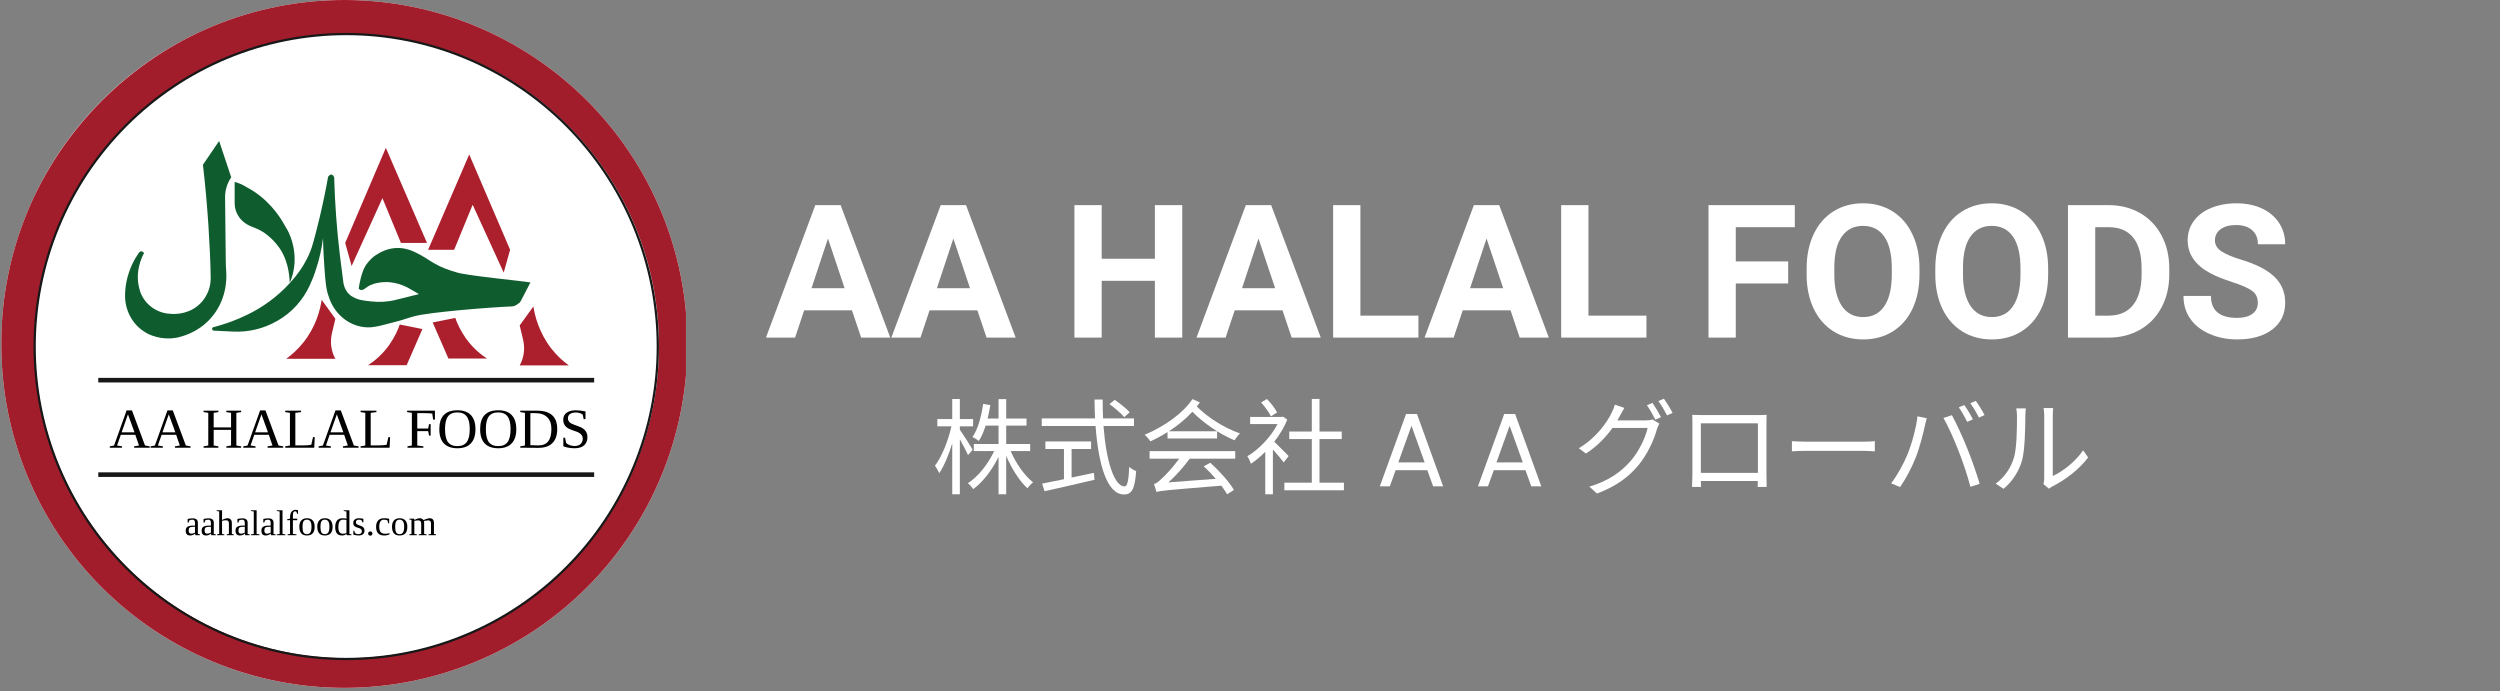 <?xml version="1.0" encoding="UTF-8"?> <svg xmlns="http://www.w3.org/2000/svg" xmlns:xlink="http://www.w3.org/1999/xlink" width="510" zoomAndPan="magnify" viewBox="0 0 382.5 105.75" height="141" preserveAspectRatio="xMidYMid meet" version="1.2"><rect x="0" y="0" width="382.5" height="105.75" fill="#808080" stroke="none"/><defs><clipPath id="c11b55f38b"><path d="M 0.203 0 L 104.953 0 L 104.953 105.5 L 0.203 105.5 Z M 0.203 0 "></path></clipPath><clipPath id="fbd546a35a"><path d="M 0.203 52.48 L 0.203 52.762 C 0.203 66.68 5.73 80.031 15.574 89.871 C 25.414 99.715 38.766 105.242 52.684 105.242 C 66.602 105.242 79.949 99.715 89.793 89.871 C 99.637 80.031 105.164 66.68 105.164 52.762 L 105.164 52.48 C 105.164 38.562 99.637 25.215 89.793 15.371 C 79.949 5.527 66.602 0 52.684 0 C 38.766 0 25.414 5.527 15.574 15.371 C 5.73 25.215 0.203 38.562 0.203 52.48 Z M 0.203 52.48 "></path></clipPath><clipPath id="bc23080e91"><path d="M 5 5 L 101 5 L 101 101 L 5 101 Z M 5 5 "></path></clipPath><clipPath id="d17903c7ed"><path d="M 0.203 52.48 L 0.203 52.762 C 0.203 66.68 5.73 80.031 15.574 89.871 C 25.414 99.715 38.766 105.242 52.684 105.242 C 66.602 105.242 79.949 99.715 89.793 89.871 C 99.637 80.031 105.164 66.68 105.164 52.762 L 105.164 52.48 C 105.164 38.562 99.637 25.215 89.793 15.371 C 79.949 5.527 66.602 0 52.684 0 C 38.766 0 25.414 5.527 15.574 15.371 C 5.73 25.215 0.203 38.562 0.203 52.48 Z M 0.203 52.48 "></path></clipPath><clipPath id="bc0ad16389"><path d="M 0.203 0 L 104.953 0 L 104.953 105.5 L 0.203 105.5 Z M 0.203 0 "></path></clipPath><clipPath id="b97701f02d"><path d="M 0.203 52.48 L 0.203 52.762 C 0.203 66.68 5.73 80.031 15.574 89.871 C 25.414 99.715 38.766 105.242 52.684 105.242 C 66.602 105.242 79.949 99.715 89.793 89.871 C 99.637 80.031 105.164 66.68 105.164 52.762 L 105.164 52.48 C 105.164 38.562 99.637 25.215 89.793 15.371 C 79.949 5.527 66.602 0 52.684 0 C 38.766 0 25.414 5.527 15.574 15.371 C 5.73 25.215 0.203 38.562 0.203 52.48 Z M 0.203 52.48 "></path></clipPath><clipPath id="43c9154390"><path d="M 14 57 L 92 57 L 92 59 L 14 59 Z M 14 57 "></path></clipPath><clipPath id="6733f49a13"><path d="M 0.203 52.48 L 0.203 52.762 C 0.203 66.68 5.73 80.031 15.574 89.871 C 25.414 99.715 38.766 105.242 52.684 105.242 C 66.602 105.242 79.949 99.715 89.793 89.871 C 99.637 80.031 105.164 66.68 105.164 52.762 L 105.164 52.48 C 105.164 38.562 99.637 25.215 89.793 15.371 C 79.949 5.527 66.602 0 52.684 0 C 38.766 0 25.414 5.527 15.574 15.371 C 5.73 25.215 0.203 38.562 0.203 52.48 Z M 0.203 52.48 "></path></clipPath><clipPath id="a23964d104"><path d="M 14 72 L 92 72 L 92 73 L 14 73 Z M 14 72 "></path></clipPath><clipPath id="befa280cf5"><path d="M 0.203 52.48 L 0.203 52.762 C 0.203 66.68 5.73 80.031 15.574 89.871 C 25.414 99.715 38.766 105.242 52.684 105.242 C 66.602 105.242 79.949 99.715 89.793 89.871 C 99.637 80.031 105.164 66.68 105.164 52.762 L 105.164 52.48 C 105.164 38.562 99.637 25.215 89.793 15.371 C 79.949 5.527 66.602 0 52.684 0 C 38.766 0 25.414 5.527 15.574 15.371 C 5.73 25.215 0.203 38.562 0.203 52.48 Z M 0.203 52.48 "></path></clipPath><clipPath id="124b8ce2ed"><path d="M 16 62 L 23 62 L 23 69 L 16 69 Z M 16 62 "></path></clipPath><clipPath id="852dc0eb25"><path d="M 0.203 52.48 L 0.203 52.762 C 0.203 66.68 5.73 80.031 15.574 89.871 C 25.414 99.715 38.766 105.242 52.684 105.242 C 66.602 105.242 79.949 99.715 89.793 89.871 C 99.637 80.031 105.164 66.68 105.164 52.762 L 105.164 52.48 C 105.164 38.562 99.637 25.215 89.793 15.371 C 79.949 5.527 66.602 0 52.684 0 C 38.766 0 25.414 5.527 15.574 15.371 C 5.73 25.215 0.203 38.562 0.203 52.48 Z M 0.203 52.48 "></path></clipPath><clipPath id="f92cc40c0b"><path d="M 23 62 L 30 62 L 30 69 L 23 69 Z M 23 62 "></path></clipPath><clipPath id="d109caef5b"><path d="M 0.203 52.48 L 0.203 52.762 C 0.203 66.68 5.73 80.031 15.574 89.871 C 25.414 99.715 38.766 105.242 52.684 105.242 C 66.602 105.242 79.949 99.715 89.793 89.871 C 99.637 80.031 105.164 66.68 105.164 52.762 L 105.164 52.48 C 105.164 38.562 99.637 25.215 89.793 15.371 C 79.949 5.527 66.602 0 52.684 0 C 38.766 0 25.414 5.527 15.574 15.371 C 5.73 25.215 0.203 38.562 0.203 52.48 Z M 0.203 52.48 "></path></clipPath><clipPath id="6a239003a2"><path d="M 28 68 L 29 68 L 29 69 L 28 69 Z M 28 68 "></path></clipPath><clipPath id="d70a8d37d8"><path d="M 0.203 52.48 L 0.203 52.762 C 0.203 66.68 5.73 80.031 15.574 89.871 C 25.414 99.715 38.766 105.242 52.684 105.242 C 66.602 105.242 79.949 99.715 89.793 89.871 C 99.637 80.031 105.164 66.68 105.164 52.762 L 105.164 52.48 C 105.164 38.562 99.637 25.215 89.793 15.371 C 79.949 5.527 66.602 0 52.684 0 C 38.766 0 25.414 5.527 15.574 15.371 C 5.73 25.215 0.203 38.562 0.203 52.48 Z M 0.203 52.48 "></path></clipPath><clipPath id="868b92e34c"><path d="M 31 62 L 37 62 L 37 69 L 31 69 Z M 31 62 "></path></clipPath><clipPath id="2f8e670a50"><path d="M 0.203 52.48 L 0.203 52.762 C 0.203 66.68 5.73 80.031 15.574 89.871 C 25.414 99.715 38.766 105.242 52.684 105.242 C 66.602 105.242 79.949 99.715 89.793 89.871 C 99.637 80.031 105.164 66.68 105.164 52.762 L 105.164 52.48 C 105.164 38.562 99.637 25.215 89.793 15.371 C 79.949 5.527 66.602 0 52.684 0 C 38.766 0 25.414 5.527 15.574 15.371 C 5.73 25.215 0.203 38.562 0.203 52.48 Z M 0.203 52.48 "></path></clipPath><clipPath id="52931535d8"><path d="M 37 62 L 44 62 L 44 69 L 37 69 Z M 37 62 "></path></clipPath><clipPath id="f18c5c2b7c"><path d="M 0.203 52.48 L 0.203 52.762 C 0.203 66.68 5.73 80.031 15.574 89.871 C 25.414 99.715 38.766 105.242 52.684 105.242 C 66.602 105.242 79.949 99.715 89.793 89.871 C 99.637 80.031 105.164 66.68 105.164 52.762 L 105.164 52.48 C 105.164 38.562 99.637 25.215 89.793 15.371 C 79.949 5.527 66.602 0 52.684 0 C 38.766 0 25.414 5.527 15.574 15.371 C 5.73 25.215 0.203 38.562 0.203 52.48 Z M 0.203 52.48 "></path></clipPath><clipPath id="5af3a36caa"><path d="M 43 62 L 49 62 L 49 69 L 43 69 Z M 43 62 "></path></clipPath><clipPath id="d31b436b11"><path d="M 0.203 52.48 L 0.203 52.762 C 0.203 66.68 5.73 80.031 15.574 89.871 C 25.414 99.715 38.766 105.242 52.684 105.242 C 66.602 105.242 79.949 99.715 89.793 89.871 C 99.637 80.031 105.164 66.68 105.164 52.762 L 105.164 52.48 C 105.164 38.562 99.637 25.215 89.793 15.371 C 79.949 5.527 66.602 0 52.684 0 C 38.766 0 25.414 5.527 15.574 15.371 C 5.73 25.215 0.203 38.562 0.203 52.48 Z M 0.203 52.48 "></path></clipPath><clipPath id="a5fc154c2e"><path d="M 48 62 L 55 62 L 55 69 L 48 69 Z M 48 62 "></path></clipPath><clipPath id="d6c6cfcf4e"><path d="M 0.203 52.48 L 0.203 52.762 C 0.203 66.68 5.73 80.031 15.574 89.871 C 25.414 99.715 38.766 105.242 52.684 105.242 C 66.602 105.242 79.949 99.715 89.793 89.871 C 99.637 80.031 105.164 66.68 105.164 52.762 L 105.164 52.48 C 105.164 38.562 99.637 25.215 89.793 15.371 C 79.949 5.527 66.602 0 52.684 0 C 38.766 0 25.414 5.527 15.574 15.371 C 5.73 25.215 0.203 38.562 0.203 52.48 Z M 0.203 52.48 "></path></clipPath><clipPath id="232a89a945"><path d="M 55 62 L 60 62 L 60 69 L 55 69 Z M 55 62 "></path></clipPath><clipPath id="e2ba8ee4de"><path d="M 0.203 52.48 L 0.203 52.762 C 0.203 66.68 5.73 80.031 15.574 89.871 C 25.414 99.715 38.766 105.242 52.684 105.242 C 66.602 105.242 79.949 99.715 89.793 89.871 C 99.637 80.031 105.164 66.68 105.164 52.762 L 105.164 52.48 C 105.164 38.562 99.637 25.215 89.793 15.371 C 79.949 5.527 66.602 0 52.684 0 C 38.766 0 25.414 5.527 15.574 15.371 C 5.73 25.215 0.203 38.562 0.203 52.48 Z M 0.203 52.48 "></path></clipPath><clipPath id="d8015cff2f"><path d="M 59 68 L 60 68 L 60 69 L 59 69 Z M 59 68 "></path></clipPath><clipPath id="c3c17971ea"><path d="M 0.203 52.48 L 0.203 52.762 C 0.203 66.68 5.73 80.031 15.574 89.871 C 25.414 99.715 38.766 105.242 52.684 105.242 C 66.602 105.242 79.949 99.715 89.793 89.871 C 99.637 80.031 105.164 66.68 105.164 52.762 L 105.164 52.48 C 105.164 38.562 99.637 25.215 89.793 15.371 C 79.949 5.527 66.602 0 52.684 0 C 38.766 0 25.414 5.527 15.574 15.371 C 5.73 25.215 0.203 38.562 0.203 52.48 Z M 0.203 52.48 "></path></clipPath><clipPath id="3031570f0f"><path d="M 62 62 L 67 62 L 67 69 L 62 69 Z M 62 62 "></path></clipPath><clipPath id="4f2787f30f"><path d="M 0.203 52.48 L 0.203 52.762 C 0.203 66.68 5.73 80.031 15.574 89.871 C 25.414 99.715 38.766 105.242 52.684 105.242 C 66.602 105.242 79.949 99.715 89.793 89.871 C 99.637 80.031 105.164 66.68 105.164 52.762 L 105.164 52.48 C 105.164 38.562 99.637 25.215 89.793 15.371 C 79.949 5.527 66.602 0 52.684 0 C 38.766 0 25.414 5.527 15.574 15.371 C 5.73 25.215 0.203 38.562 0.203 52.48 Z M 0.203 52.48 "></path></clipPath><clipPath id="168a4abe05"><path d="M 67 62 L 73 62 L 73 69 L 67 69 Z M 67 62 "></path></clipPath><clipPath id="8c2342ee0d"><path d="M 0.203 52.48 L 0.203 52.762 C 0.203 66.68 5.73 80.031 15.574 89.871 C 25.414 99.715 38.766 105.242 52.684 105.242 C 66.602 105.242 79.949 99.715 89.793 89.871 C 99.637 80.031 105.164 66.68 105.164 52.762 L 105.164 52.48 C 105.164 38.562 99.637 25.215 89.793 15.371 C 79.949 5.527 66.602 0 52.684 0 C 38.766 0 25.414 5.527 15.574 15.371 C 5.73 25.215 0.203 38.562 0.203 52.48 Z M 0.203 52.48 "></path></clipPath><clipPath id="e63c22b80c"><path d="M 73 62 L 79 62 L 79 69 L 73 69 Z M 73 62 "></path></clipPath><clipPath id="a36097db6f"><path d="M 0.203 52.48 L 0.203 52.762 C 0.203 66.68 5.73 80.031 15.574 89.871 C 25.414 99.715 38.766 105.242 52.684 105.242 C 66.602 105.242 79.949 99.715 89.793 89.871 C 99.637 80.031 105.164 66.68 105.164 52.762 L 105.164 52.48 C 105.164 38.562 99.637 25.215 89.793 15.371 C 79.949 5.527 66.602 0 52.684 0 C 38.766 0 25.414 5.527 15.574 15.371 C 5.73 25.215 0.203 38.562 0.203 52.48 Z M 0.203 52.48 "></path></clipPath><clipPath id="d2c83c5eb0"><path d="M 79 62 L 86 62 L 86 69 L 79 69 Z M 79 62 "></path></clipPath><clipPath id="d6ffff4682"><path d="M 0.203 52.48 L 0.203 52.762 C 0.203 66.68 5.73 80.031 15.574 89.871 C 25.414 99.715 38.766 105.242 52.684 105.242 C 66.602 105.242 79.949 99.715 89.793 89.871 C 99.637 80.031 105.164 66.68 105.164 52.762 L 105.164 52.48 C 105.164 38.562 99.637 25.215 89.793 15.371 C 79.949 5.527 66.602 0 52.684 0 C 38.766 0 25.414 5.527 15.574 15.371 C 5.73 25.215 0.203 38.562 0.203 52.48 Z M 0.203 52.48 "></path></clipPath><clipPath id="b69521fbc9"><path d="M 86 62 L 90 62 L 90 69 L 86 69 Z M 86 62 "></path></clipPath><clipPath id="97696448c1"><path d="M 0.203 52.48 L 0.203 52.762 C 0.203 66.68 5.73 80.031 15.574 89.871 C 25.414 99.715 38.766 105.242 52.684 105.242 C 66.602 105.242 79.949 99.715 89.793 89.871 C 99.637 80.031 105.164 66.68 105.164 52.762 L 105.164 52.48 C 105.164 38.562 99.637 25.215 89.793 15.371 C 79.949 5.527 66.602 0 52.684 0 C 38.766 0 25.414 5.527 15.574 15.371 C 5.73 25.215 0.203 38.562 0.203 52.48 Z M 0.203 52.48 "></path></clipPath><clipPath id="7da7df5e74"><path d="M 28 79 L 31 79 L 31 82 L 28 82 Z M 28 79 "></path></clipPath><clipPath id="c34be5be04"><path d="M 0.203 52.48 L 0.203 52.762 C 0.203 66.68 5.73 80.031 15.574 89.871 C 25.414 99.715 38.766 105.242 52.684 105.242 C 66.602 105.242 79.949 99.715 89.793 89.871 C 99.637 80.031 105.164 66.68 105.164 52.762 L 105.164 52.48 C 105.164 38.562 99.637 25.215 89.793 15.371 C 79.949 5.527 66.602 0 52.684 0 C 38.766 0 25.414 5.527 15.574 15.371 C 5.73 25.215 0.203 38.562 0.203 52.48 Z M 0.203 52.48 "></path></clipPath><clipPath id="92f796269d"><path d="M 30 79 L 34 79 L 34 82 L 30 82 Z M 30 79 "></path></clipPath><clipPath id="0690771750"><path d="M 0.203 52.48 L 0.203 52.762 C 0.203 66.68 5.73 80.031 15.574 89.871 C 25.414 99.715 38.766 105.242 52.684 105.242 C 66.602 105.242 79.949 99.715 89.793 89.871 C 99.637 80.031 105.164 66.68 105.164 52.762 L 105.164 52.48 C 105.164 38.562 99.637 25.215 89.793 15.371 C 79.949 5.527 66.602 0 52.684 0 C 38.766 0 25.414 5.527 15.574 15.371 C 5.73 25.215 0.203 38.562 0.203 52.48 Z M 0.203 52.48 "></path></clipPath><clipPath id="2e50b2c6af"><path d="M 33 78 L 36 78 L 36 82 L 33 82 Z M 33 78 "></path></clipPath><clipPath id="df81e2a1c1"><path d="M 0.203 52.48 L 0.203 52.762 C 0.203 66.68 5.73 80.031 15.574 89.871 C 25.414 99.715 38.766 105.242 52.684 105.242 C 66.602 105.242 79.949 99.715 89.793 89.871 C 99.637 80.031 105.164 66.68 105.164 52.762 L 105.164 52.48 C 105.164 38.562 99.637 25.215 89.793 15.371 C 79.949 5.527 66.602 0 52.684 0 C 38.766 0 25.414 5.527 15.574 15.371 C 5.73 25.215 0.203 38.562 0.203 52.48 Z M 0.203 52.48 "></path></clipPath><clipPath id="21fb2477ca"><path d="M 36 79 L 39 79 L 39 82 L 36 82 Z M 36 79 "></path></clipPath><clipPath id="38616addf4"><path d="M 0.203 52.48 L 0.203 52.762 C 0.203 66.68 5.73 80.031 15.574 89.871 C 25.414 99.715 38.766 105.242 52.684 105.242 C 66.602 105.242 79.949 99.715 89.793 89.871 C 99.637 80.031 105.164 66.68 105.164 52.762 L 105.164 52.48 C 105.164 38.562 99.637 25.215 89.793 15.371 C 79.949 5.527 66.602 0 52.684 0 C 38.766 0 25.414 5.527 15.574 15.371 C 5.73 25.215 0.203 38.562 0.203 52.48 Z M 0.203 52.48 "></path></clipPath><clipPath id="587c10ca67"><path d="M 38 78 L 40 78 L 40 82 L 38 82 Z M 38 78 "></path></clipPath><clipPath id="29001971ed"><path d="M 0.203 52.48 L 0.203 52.762 C 0.203 66.68 5.73 80.031 15.574 89.871 C 25.414 99.715 38.766 105.242 52.684 105.242 C 66.602 105.242 79.949 99.715 89.793 89.871 C 99.637 80.031 105.164 66.68 105.164 52.762 L 105.164 52.48 C 105.164 38.562 99.637 25.215 89.793 15.371 C 79.949 5.527 66.602 0 52.684 0 C 38.766 0 25.414 5.527 15.574 15.371 C 5.73 25.215 0.203 38.562 0.203 52.48 Z M 0.203 52.48 "></path></clipPath><clipPath id="e9def6c13d"><path d="M 39 79 L 43 79 L 43 82 L 39 82 Z M 39 79 "></path></clipPath><clipPath id="96eb5c686e"><path d="M 0.203 52.48 L 0.203 52.762 C 0.203 66.68 5.73 80.031 15.574 89.871 C 25.414 99.715 38.766 105.242 52.684 105.242 C 66.602 105.242 79.949 99.715 89.793 89.871 C 99.637 80.031 105.164 66.68 105.164 52.762 L 105.164 52.48 C 105.164 38.562 99.637 25.215 89.793 15.371 C 79.949 5.527 66.602 0 52.684 0 C 38.766 0 25.414 5.527 15.574 15.371 C 5.73 25.215 0.203 38.562 0.203 52.48 Z M 0.203 52.48 "></path></clipPath><clipPath id="2b08c2938a"><path d="M 42 78 L 44 78 L 44 82 L 42 82 Z M 42 78 "></path></clipPath><clipPath id="0fa4659d21"><path d="M 0.203 52.48 L 0.203 52.762 C 0.203 66.68 5.73 80.031 15.574 89.871 C 25.414 99.715 38.766 105.242 52.684 105.242 C 66.602 105.242 79.949 99.715 89.793 89.871 C 99.637 80.031 105.164 66.68 105.164 52.762 L 105.164 52.48 C 105.164 38.562 99.637 25.215 89.793 15.371 C 79.949 5.527 66.602 0 52.684 0 C 38.766 0 25.414 5.527 15.574 15.371 C 5.73 25.215 0.203 38.562 0.203 52.48 Z M 0.203 52.48 "></path></clipPath><clipPath id="4dadb9727d"><path d="M 43 78 L 46 78 L 46 82 L 43 82 Z M 43 78 "></path></clipPath><clipPath id="8bd1aca176"><path d="M 0.203 52.48 L 0.203 52.762 C 0.203 66.68 5.73 80.031 15.574 89.871 C 25.414 99.715 38.766 105.242 52.684 105.242 C 66.602 105.242 79.949 99.715 89.793 89.871 C 99.637 80.031 105.164 66.68 105.164 52.762 L 105.164 52.48 C 105.164 38.562 99.637 25.215 89.793 15.371 C 79.949 5.527 66.602 0 52.684 0 C 38.766 0 25.414 5.527 15.574 15.371 C 5.73 25.215 0.203 38.562 0.203 52.48 Z M 0.203 52.48 "></path></clipPath><clipPath id="b226c0ae12"><path d="M 45 79 L 49 79 L 49 82 L 45 82 Z M 45 79 "></path></clipPath><clipPath id="49fa5cb939"><path d="M 0.203 52.48 L 0.203 52.762 C 0.203 66.68 5.73 80.031 15.574 89.871 C 25.414 99.715 38.766 105.242 52.684 105.242 C 66.602 105.242 79.949 99.715 89.793 89.871 C 99.637 80.031 105.164 66.68 105.164 52.762 L 105.164 52.48 C 105.164 38.562 99.637 25.215 89.793 15.371 C 79.949 5.527 66.602 0 52.684 0 C 38.766 0 25.414 5.527 15.574 15.371 C 5.73 25.215 0.203 38.562 0.203 52.48 Z M 0.203 52.48 "></path></clipPath><clipPath id="db5144ef56"><path d="M 48 79 L 51 79 L 51 82 L 48 82 Z M 48 79 "></path></clipPath><clipPath id="3c2f357263"><path d="M 0.203 52.48 L 0.203 52.762 C 0.203 66.68 5.73 80.031 15.574 89.871 C 25.414 99.715 38.766 105.242 52.684 105.242 C 66.602 105.242 79.949 99.715 89.793 89.871 C 99.637 80.031 105.164 66.68 105.164 52.762 L 105.164 52.48 C 105.164 38.562 99.637 25.215 89.793 15.371 C 79.949 5.527 66.602 0 52.684 0 C 38.766 0 25.414 5.527 15.574 15.371 C 5.73 25.215 0.203 38.562 0.203 52.48 Z M 0.203 52.48 "></path></clipPath><clipPath id="9df33417a2"><path d="M 51 78 L 54 78 L 54 82 L 51 82 Z M 51 78 "></path></clipPath><clipPath id="0d08361e87"><path d="M 0.203 52.48 L 0.203 52.762 C 0.203 66.68 5.73 80.031 15.574 89.871 C 25.414 99.715 38.766 105.242 52.684 105.242 C 66.602 105.242 79.949 99.715 89.793 89.871 C 99.637 80.031 105.164 66.68 105.164 52.762 L 105.164 52.48 C 105.164 38.562 99.637 25.215 89.793 15.371 C 79.949 5.527 66.602 0 52.684 0 C 38.766 0 25.414 5.527 15.574 15.371 C 5.73 25.215 0.203 38.562 0.203 52.48 Z M 0.203 52.48 "></path></clipPath><clipPath id="10f5307c4c"><path d="M 54 79 L 56 79 L 56 82 L 54 82 Z M 54 79 "></path></clipPath><clipPath id="79a6dca607"><path d="M 0.203 52.48 L 0.203 52.762 C 0.203 66.68 5.73 80.031 15.574 89.871 C 25.414 99.715 38.766 105.242 52.684 105.242 C 66.602 105.242 79.949 99.715 89.793 89.871 C 99.637 80.031 105.164 66.68 105.164 52.762 L 105.164 52.48 C 105.164 38.562 99.637 25.215 89.793 15.371 C 79.949 5.527 66.602 0 52.684 0 C 38.766 0 25.414 5.527 15.574 15.371 C 5.73 25.215 0.203 38.562 0.203 52.48 Z M 0.203 52.48 "></path></clipPath><clipPath id="652dc5e8ad"><path d="M 56 81 L 57 81 L 57 82 L 56 82 Z M 56 81 "></path></clipPath><clipPath id="9b75390008"><path d="M 0.203 52.48 L 0.203 52.762 C 0.203 66.68 5.73 80.031 15.574 89.871 C 25.414 99.715 38.766 105.242 52.684 105.242 C 66.602 105.242 79.949 99.715 89.793 89.871 C 99.637 80.031 105.164 66.68 105.164 52.762 L 105.164 52.48 C 105.164 38.562 99.637 25.215 89.793 15.371 C 79.949 5.527 66.602 0 52.684 0 C 38.766 0 25.414 5.527 15.574 15.371 C 5.73 25.215 0.203 38.562 0.203 52.48 Z M 0.203 52.48 "></path></clipPath><clipPath id="b041ad4b0a"><path d="M 57 79 L 60 79 L 60 82 L 57 82 Z M 57 79 "></path></clipPath><clipPath id="cbbe11948b"><path d="M 0.203 52.48 L 0.203 52.762 C 0.203 66.68 5.73 80.031 15.574 89.871 C 25.414 99.715 38.766 105.242 52.684 105.242 C 66.602 105.242 79.949 99.715 89.793 89.871 C 99.637 80.031 105.164 66.68 105.164 52.762 L 105.164 52.48 C 105.164 38.562 99.637 25.215 89.793 15.371 C 79.949 5.527 66.602 0 52.684 0 C 38.766 0 25.414 5.527 15.574 15.371 C 5.73 25.215 0.203 38.562 0.203 52.48 Z M 0.203 52.48 "></path></clipPath><clipPath id="00b02b98e0"><path d="M 59 79 L 63 79 L 63 82 L 59 82 Z M 59 79 "></path></clipPath><clipPath id="cc02541995"><path d="M 0.203 52.48 L 0.203 52.762 C 0.203 66.68 5.73 80.031 15.574 89.871 C 25.414 99.715 38.766 105.242 52.684 105.242 C 66.602 105.242 79.949 99.715 89.793 89.871 C 99.637 80.031 105.164 66.68 105.164 52.762 L 105.164 52.48 C 105.164 38.562 99.637 25.215 89.793 15.371 C 79.949 5.527 66.602 0 52.684 0 C 38.766 0 25.414 5.527 15.574 15.371 C 5.73 25.215 0.203 38.562 0.203 52.48 Z M 0.203 52.48 "></path></clipPath><clipPath id="c24dd27cc9"><path d="M 62 79 L 67 79 L 67 82 L 62 82 Z M 62 79 "></path></clipPath><clipPath id="4d25c09419"><path d="M 0.203 52.48 L 0.203 52.762 C 0.203 66.68 5.73 80.031 15.574 89.871 C 25.414 99.715 38.766 105.242 52.684 105.242 C 66.602 105.242 79.949 99.715 89.793 89.871 C 99.637 80.031 105.164 66.68 105.164 52.762 L 105.164 52.48 C 105.164 38.562 99.637 25.215 89.793 15.371 C 79.949 5.527 66.602 0 52.684 0 C 38.766 0 25.414 5.527 15.574 15.371 C 5.73 25.215 0.203 38.562 0.203 52.48 Z M 0.203 52.48 "></path></clipPath><clipPath id="4522a7d72d"><path d="M 19 21 L 36 21 L 36 52 L 19 52 Z M 19 21 "></path></clipPath><clipPath id="ad4374a36d"><path d="M 0.203 52.48 L 0.203 52.762 C 0.203 66.68 5.73 80.031 15.574 89.871 C 25.414 99.715 38.766 105.242 52.684 105.242 C 66.602 105.242 79.949 99.715 89.793 89.871 C 99.637 80.031 105.164 66.68 105.164 52.762 L 105.164 52.48 C 105.164 38.562 99.637 25.215 89.793 15.371 C 79.949 5.527 66.602 0 52.684 0 C 38.766 0 25.414 5.527 15.574 15.371 C 5.73 25.215 0.203 38.562 0.203 52.48 Z M 0.203 52.48 "></path></clipPath><clipPath id="e36012a97a"><path d="M 35 27 L 46 27 L 46 44 L 35 44 Z M 35 27 "></path></clipPath><clipPath id="70a11dda7e"><path d="M 0.203 52.48 L 0.203 52.762 C 0.203 66.68 5.73 80.031 15.574 89.871 C 25.414 99.715 38.766 105.242 52.684 105.242 C 66.602 105.242 79.949 99.715 89.793 89.871 C 99.637 80.031 105.164 66.68 105.164 52.762 L 105.164 52.48 C 105.164 38.562 99.637 25.215 89.793 15.371 C 79.949 5.527 66.602 0 52.684 0 C 38.766 0 25.414 5.527 15.574 15.371 C 5.73 25.215 0.203 38.562 0.203 52.48 Z M 0.203 52.48 "></path></clipPath><clipPath id="eedb562c84"><path d="M 43 45 L 52 45 L 52 55 L 43 55 Z M 43 45 "></path></clipPath><clipPath id="edd9b4a41c"><path d="M 0.203 52.48 L 0.203 52.762 C 0.203 66.68 5.73 80.031 15.574 89.871 C 25.414 99.715 38.766 105.242 52.684 105.242 C 66.602 105.242 79.949 99.715 89.793 89.871 C 99.637 80.031 105.164 66.68 105.164 52.762 L 105.164 52.48 C 105.164 38.562 99.637 25.215 89.793 15.371 C 79.949 5.527 66.602 0 52.684 0 C 38.766 0 25.414 5.527 15.574 15.371 C 5.73 25.215 0.203 38.562 0.203 52.48 Z M 0.203 52.48 "></path></clipPath><clipPath id="d3e70361ee"><path d="M 66 48 L 75 48 L 75 55 L 66 55 Z M 66 48 "></path></clipPath><clipPath id="126b3b7734"><path d="M 0.203 52.48 L 0.203 52.762 C 0.203 66.68 5.73 80.031 15.574 89.871 C 25.414 99.715 38.766 105.242 52.684 105.242 C 66.602 105.242 79.949 99.715 89.793 89.871 C 99.637 80.031 105.164 66.68 105.164 52.762 L 105.164 52.48 C 105.164 38.562 99.637 25.215 89.793 15.371 C 79.949 5.527 66.602 0 52.684 0 C 38.766 0 25.414 5.527 15.574 15.371 C 5.73 25.215 0.203 38.562 0.203 52.48 Z M 0.203 52.48 "></path></clipPath><clipPath id="55e379c97f"><path d="M 52 22 L 66 22 L 66 41 L 52 41 Z M 52 22 "></path></clipPath><clipPath id="d9f8d563ec"><path d="M 0.203 52.48 L 0.203 52.762 C 0.203 66.68 5.73 80.031 15.574 89.871 C 25.414 99.715 38.766 105.242 52.684 105.242 C 66.602 105.242 79.949 99.715 89.793 89.871 C 99.637 80.031 105.164 66.68 105.164 52.762 L 105.164 52.48 C 105.164 38.562 99.637 25.215 89.793 15.371 C 79.949 5.527 66.602 0 52.684 0 C 38.766 0 25.414 5.527 15.574 15.371 C 5.73 25.215 0.203 38.562 0.203 52.48 Z M 0.203 52.48 "></path></clipPath><clipPath id="0a9853365d"><path d="M 79 46 L 88 46 L 88 56 L 79 56 Z M 79 46 "></path></clipPath><clipPath id="79c7eb0c47"><path d="M 0.203 52.48 L 0.203 52.762 C 0.203 66.68 5.73 80.031 15.574 89.871 C 25.414 99.715 38.766 105.242 52.684 105.242 C 66.602 105.242 79.949 99.715 89.793 89.871 C 99.637 80.031 105.164 66.68 105.164 52.762 L 105.164 52.48 C 105.164 38.562 99.637 25.215 89.793 15.371 C 79.949 5.527 66.602 0 52.684 0 C 38.766 0 25.414 5.527 15.574 15.371 C 5.73 25.215 0.203 38.562 0.203 52.48 Z M 0.203 52.48 "></path></clipPath><clipPath id="6eeae39ffd"><path d="M 56 49 L 65 49 L 65 56 L 56 56 Z M 56 49 "></path></clipPath><clipPath id="47f188ae12"><path d="M 0.203 52.48 L 0.203 52.762 C 0.203 66.68 5.73 80.031 15.574 89.871 C 25.414 99.715 38.766 105.242 52.684 105.242 C 66.602 105.242 79.949 99.715 89.793 89.871 C 99.637 80.031 105.164 66.68 105.164 52.762 L 105.164 52.48 C 105.164 38.562 99.637 25.215 89.793 15.371 C 79.949 5.527 66.602 0 52.684 0 C 38.766 0 25.414 5.527 15.574 15.371 C 5.73 25.215 0.203 38.562 0.203 52.48 Z M 0.203 52.48 "></path></clipPath><clipPath id="2bb742b644"><path d="M 65 23 L 79 23 L 79 42 L 65 42 Z M 65 23 "></path></clipPath><clipPath id="477e2ffca0"><path d="M 0.203 52.48 L 0.203 52.762 C 0.203 66.68 5.73 80.031 15.574 89.871 C 25.414 99.715 38.766 105.242 52.684 105.242 C 66.602 105.242 79.949 99.715 89.793 89.871 C 99.637 80.031 105.164 66.68 105.164 52.762 L 105.164 52.48 C 105.164 38.562 99.637 25.215 89.793 15.371 C 79.949 5.527 66.602 0 52.684 0 C 38.766 0 25.414 5.527 15.574 15.371 C 5.73 25.215 0.203 38.562 0.203 52.48 Z M 0.203 52.48 "></path></clipPath><clipPath id="c41e293fb9"><path d="M 32 26 L 82 26 L 82 51 L 32 51 Z M 32 26 "></path></clipPath><clipPath id="b1a6541dca"><path d="M 0.203 52.48 L 0.203 52.762 C 0.203 66.68 5.73 80.031 15.574 89.871 C 25.414 99.715 38.766 105.242 52.684 105.242 C 66.602 105.242 79.949 99.715 89.793 89.871 C 99.637 80.031 105.164 66.68 105.164 52.762 L 105.164 52.48 C 105.164 38.562 99.637 25.215 89.793 15.371 C 79.949 5.527 66.602 0 52.684 0 C 38.766 0 25.414 5.527 15.574 15.371 C 5.73 25.215 0.203 38.562 0.203 52.48 Z M 0.203 52.48 "></path></clipPath></defs><g id="2ff2f4b061"><g style="fill:#ffffff;fill-opacity:1;"><g transform="translate(117.1, 51.652)"><path style="stroke:none" d="M 13.25 -4.172 L 5.938 -4.172 L 4.547 0 L 0.094 0 L 7.641 -20.266 L 11.516 -20.266 L 19.109 0 L 14.656 0 Z M 7.062 -7.562 L 12.125 -7.562 L 9.578 -15.156 Z M 7.062 -7.562 "></path></g></g><g style="fill:#ffffff;fill-opacity:1;"><g transform="translate(136.286, 51.652)"><path style="stroke:none" d="M 13.25 -4.172 L 5.938 -4.172 L 4.547 0 L 0.094 0 L 7.641 -20.266 L 11.516 -20.266 L 19.109 0 L 14.656 0 Z M 7.062 -7.562 L 12.125 -7.562 L 9.578 -15.156 Z M 7.062 -7.562 "></path></g></g><g style="fill:#ffffff;fill-opacity:1;"><g transform="translate(155.472, 51.652)"><path style="stroke:none" d=""></path></g></g><g style="fill:#ffffff;fill-opacity:1;"><g transform="translate(162.573, 51.652)"><path style="stroke:none" d="M 18.312 0 L 14.125 0 L 14.125 -8.688 L 5.984 -8.688 L 5.984 0 L 1.812 0 L 1.812 -20.266 L 5.984 -20.266 L 5.984 -12.062 L 14.125 -12.062 L 14.125 -20.266 L 18.312 -20.266 Z M 18.312 0 "></path></g></g><g style="fill:#ffffff;fill-opacity:1;"><g transform="translate(182.971, 51.652)"><path style="stroke:none" d="M 13.25 -4.172 L 5.938 -4.172 L 4.547 0 L 0.094 0 L 7.641 -20.266 L 11.516 -20.266 L 19.109 0 L 14.656 0 Z M 7.062 -7.562 L 12.125 -7.562 L 9.578 -15.156 Z M 7.062 -7.562 "></path></g></g><g style="fill:#ffffff;fill-opacity:1;"><g transform="translate(202.157, 51.652)"><path style="stroke:none" d="M 5.984 -3.359 L 14.859 -3.359 L 14.859 0 L 1.812 0 L 1.812 -20.266 L 5.984 -20.266 Z M 5.984 -3.359 "></path></g></g><g style="fill:#ffffff;fill-opacity:1;"><g transform="translate(217.862, 51.652)"><path style="stroke:none" d="M 13.25 -4.172 L 5.938 -4.172 L 4.547 0 L 0.094 0 L 7.641 -20.266 L 11.516 -20.266 L 19.109 0 L 14.656 0 Z M 7.062 -7.562 L 12.125 -7.562 L 9.578 -15.156 Z M 7.062 -7.562 "></path></g></g><g style="fill:#ffffff;fill-opacity:1;"><g transform="translate(237.048, 51.652)"><path style="stroke:none" d="M 5.984 -3.359 L 14.859 -3.359 L 14.859 0 L 1.812 0 L 1.812 -20.266 L 5.984 -20.266 Z M 5.984 -3.359 "></path></g></g><g style="fill:#ffffff;fill-opacity:1;"><g transform="translate(252.489, 51.652)"><path style="stroke:none" d=""></path></g></g><g style="fill:#ffffff;fill-opacity:1;"><g transform="translate(259.59, 51.652)"><path style="stroke:none" d="M 14 -8.281 L 5.984 -8.281 L 5.984 0 L 1.812 0 L 1.812 -20.266 L 15.016 -20.266 L 15.016 -16.891 L 5.984 -16.891 L 5.984 -11.656 L 14 -11.656 Z M 14 -8.281 "></path></g></g><g style="fill:#ffffff;fill-opacity:1;"><g transform="translate(275.212, 51.652)"><path style="stroke:none" d="M 18.469 -9.672 C 18.469 -7.68 18.113 -5.93 17.406 -4.422 C 16.695 -2.922 15.688 -1.758 14.375 -0.938 C 13.062 -0.125 11.555 0.281 9.859 0.281 C 8.18 0.281 6.68 -0.117 5.359 -0.922 C 4.047 -1.734 3.023 -2.891 2.297 -4.391 C 1.578 -5.891 1.211 -7.613 1.203 -9.562 L 1.203 -10.562 C 1.203 -12.562 1.562 -14.316 2.281 -15.828 C 3 -17.348 4.016 -18.516 5.328 -19.328 C 6.641 -20.141 8.141 -20.547 9.828 -20.547 C 11.516 -20.547 13.016 -20.141 14.328 -19.328 C 15.641 -18.516 16.656 -17.348 17.375 -15.828 C 18.102 -14.316 18.469 -12.566 18.469 -10.578 Z M 14.234 -10.594 C 14.234 -12.719 13.852 -14.332 13.094 -15.438 C 12.332 -16.539 11.242 -17.094 9.828 -17.094 C 8.43 -17.094 7.348 -16.547 6.578 -15.453 C 5.816 -14.367 5.438 -12.773 5.438 -10.672 L 5.438 -9.672 C 5.438 -7.609 5.816 -6.004 6.578 -4.859 C 7.336 -3.711 8.43 -3.141 9.859 -3.141 C 11.254 -3.141 12.328 -3.691 13.078 -4.797 C 13.836 -5.898 14.223 -7.504 14.234 -9.609 Z M 14.234 -10.594 "></path></g></g><g style="fill:#ffffff;fill-opacity:1;"><g transform="translate(294.899, 51.652)"><path style="stroke:none" d="M 18.469 -9.672 C 18.469 -7.68 18.113 -5.93 17.406 -4.422 C 16.695 -2.922 15.688 -1.758 14.375 -0.938 C 13.062 -0.125 11.555 0.281 9.859 0.281 C 8.18 0.281 6.68 -0.117 5.359 -0.922 C 4.047 -1.734 3.023 -2.891 2.297 -4.391 C 1.578 -5.891 1.211 -7.613 1.203 -9.562 L 1.203 -10.562 C 1.203 -12.562 1.562 -14.316 2.281 -15.828 C 3 -17.348 4.016 -18.516 5.328 -19.328 C 6.641 -20.141 8.141 -20.547 9.828 -20.547 C 11.516 -20.547 13.016 -20.141 14.328 -19.328 C 15.641 -18.516 16.656 -17.348 17.375 -15.828 C 18.102 -14.316 18.469 -12.566 18.469 -10.578 Z M 14.234 -10.594 C 14.234 -12.719 13.852 -14.332 13.094 -15.438 C 12.332 -16.539 11.242 -17.094 9.828 -17.094 C 8.43 -17.094 7.348 -16.547 6.578 -15.453 C 5.816 -14.367 5.438 -12.773 5.438 -10.672 L 5.438 -9.672 C 5.438 -7.609 5.816 -6.004 6.578 -4.859 C 7.336 -3.711 8.43 -3.141 9.859 -3.141 C 11.254 -3.141 12.328 -3.691 13.078 -4.797 C 13.836 -5.898 14.223 -7.504 14.234 -9.609 Z M 14.234 -10.594 "></path></g></g><g style="fill:#ffffff;fill-opacity:1;"><g transform="translate(314.586, 51.652)"><path style="stroke:none" d="M 1.812 0 L 1.812 -20.266 L 8.047 -20.266 C 9.828 -20.266 11.422 -19.863 12.828 -19.062 C 14.234 -18.258 15.332 -17.117 16.125 -15.641 C 16.914 -14.16 17.312 -12.477 17.312 -10.594 L 17.312 -9.656 C 17.312 -7.781 16.922 -6.109 16.141 -4.641 C 15.367 -3.172 14.273 -2.031 12.859 -1.219 C 11.453 -0.414 9.863 -0.008 8.094 0 Z M 5.984 -16.891 L 5.984 -3.359 L 8 -3.359 C 9.633 -3.359 10.883 -3.891 11.75 -4.953 C 12.613 -6.023 13.055 -7.551 13.078 -9.531 L 13.078 -10.609 C 13.078 -12.672 12.648 -14.234 11.797 -15.297 C 10.941 -16.359 9.691 -16.891 8.047 -16.891 Z M 5.984 -16.891 "></path></g></g><g style="fill:#ffffff;fill-opacity:1;"><g transform="translate(333.118, 51.652)"><path style="stroke:none" d="M 12.328 -5.312 C 12.328 -6.102 12.047 -6.707 11.484 -7.125 C 10.93 -7.551 9.93 -8 8.484 -8.469 C 7.035 -8.938 5.891 -9.398 5.047 -9.859 C 2.742 -11.098 1.594 -12.773 1.594 -14.891 C 1.594 -15.984 1.898 -16.957 2.516 -17.812 C 3.129 -18.676 4.016 -19.348 5.172 -19.828 C 6.328 -20.305 7.625 -20.547 9.062 -20.547 C 10.508 -20.547 11.801 -20.285 12.938 -19.766 C 14.07 -19.242 14.953 -18.504 15.578 -17.547 C 16.203 -16.586 16.516 -15.5 16.516 -14.281 L 12.344 -14.281 C 12.344 -15.207 12.047 -15.926 11.453 -16.438 C 10.867 -16.957 10.051 -17.219 9 -17.219 C 7.977 -17.219 7.18 -17 6.609 -16.562 C 6.047 -16.133 5.766 -15.57 5.766 -14.875 C 5.766 -14.207 6.094 -13.648 6.75 -13.203 C 7.414 -12.766 8.395 -12.348 9.688 -11.953 C 12.062 -11.242 13.789 -10.359 14.875 -9.297 C 15.969 -8.242 16.516 -6.926 16.516 -5.344 C 16.516 -3.594 15.848 -2.219 14.516 -1.219 C 13.191 -0.219 11.406 0.281 9.156 0.281 C 7.602 0.281 6.188 -0.004 4.906 -0.578 C 3.625 -1.148 2.645 -1.93 1.969 -2.922 C 1.289 -3.91 0.953 -5.062 0.953 -6.375 L 5.156 -6.375 C 5.156 -4.133 6.488 -3.016 9.156 -3.016 C 10.156 -3.016 10.93 -3.219 11.484 -3.625 C 12.047 -4.031 12.328 -4.594 12.328 -5.312 Z M 12.328 -5.312 "></path></g></g><g style="fill:#ffffff;fill-opacity:1;"><g transform="translate(142.486, 74.407)"><path style="stroke:none" d="M 6.336 -5.602 C 6.066 -6.082 4.805 -8.059 4.371 -8.648 L 4.371 -9.176 L 6.398 -9.176 L 6.398 -10.293 L 4.371 -10.293 L 4.371 -13.359 L 3.207 -13.359 L 3.207 -10.293 L 0.926 -10.293 L 0.926 -9.176 L 3.082 -9.176 C 2.602 -7.008 1.598 -4.484 0.559 -3.16 C 0.781 -2.871 1.07 -2.363 1.215 -2.012 C 1.945 -3.082 2.664 -4.789 3.207 -6.574 L 3.207 1.215 L 4.371 1.215 L 4.371 -7.199 C 4.836 -6.352 5.395 -5.316 5.617 -4.773 Z M 15.129 -5.395 L 15.129 -6.48 L 11.461 -6.48 L 11.461 -9.289 L 14.57 -9.289 L 14.57 -10.375 L 11.461 -10.375 L 11.461 -13.344 L 10.293 -13.344 L 10.293 -10.375 L 8.617 -10.375 C 8.777 -11.027 8.922 -11.715 9.035 -12.418 L 7.934 -12.609 C 7.66 -10.676 7.148 -8.777 6.305 -7.531 C 6.59 -7.422 7.07 -7.117 7.277 -6.941 C 7.691 -7.582 8.027 -8.395 8.316 -9.289 L 10.293 -9.289 L 10.293 -6.48 L 6.512 -6.48 L 6.512 -5.395 L 9.625 -5.395 C 8.699 -3.414 7.164 -1.469 5.602 -0.48 C 5.875 -0.27 6.223 0.145 6.414 0.43 C 7.883 -0.637 9.32 -2.504 10.293 -4.516 L 10.293 1.215 L 11.461 1.215 L 11.461 -4.66 C 12.289 -2.715 13.504 -0.797 14.715 0.305 C 14.922 0 15.289 -0.398 15.578 -0.605 C 14.285 -1.613 12.945 -3.512 12.145 -5.395 Z M 15.129 -5.395 "></path></g></g><g style="fill:#ffffff;fill-opacity:1;"><g transform="translate(158.445, 74.407)"><path style="stroke:none" d="M 14.395 -11.332 C 13.918 -11.875 12.91 -12.688 12.098 -13.23 L 11.301 -12.578 C 12.113 -12 13.102 -11.141 13.566 -10.582 Z M 5.508 -5.715 L 8.492 -5.715 L 8.492 -6.863 L 1.5 -6.863 L 1.5 -5.715 L 4.34 -5.715 L 4.34 -1.086 C 3.062 -0.828 1.898 -0.59 1.004 -0.414 L 1.371 0.75 C 3.398 0.305 6.32 -0.367 9.016 -1.004 L 8.922 -2.059 C 7.773 -1.805 6.625 -1.578 5.508 -1.34 Z M 15.051 -9.227 L 15.051 -10.391 L 10.324 -10.391 C 10.277 -11.332 10.262 -12.289 10.262 -13.277 L 9.016 -13.277 C 9.035 -12.305 9.051 -11.332 9.098 -10.391 L 0.941 -10.391 L 0.941 -9.227 L 9.176 -9.227 C 9.609 -3.336 10.934 1.246 13.52 1.246 C 14.73 1.246 15.18 0.43 15.387 -2.332 C 15.051 -2.457 14.602 -2.715 14.332 -2.984 C 14.234 -0.863 14.043 0.016 13.613 0.016 C 12.035 0.016 10.789 -3.863 10.391 -9.227 Z M 15.051 -9.227 "></path></g></g><g style="fill:#ffffff;fill-opacity:1;"><g transform="translate(174.403, 74.407)"><path style="stroke:none" d="M 1.484 -4.23 L 6.016 -4.23 C 4.98 -2.809 3.781 -1.547 3.336 -1.18 C 2.855 -0.719 2.488 -0.414 2.156 -0.352 C 2.281 0 2.473 0.621 2.555 0.879 C 3.145 0.656 4.039 0.59 12.465 -0.098 C 12.816 0.367 13.117 0.828 13.344 1.215 L 14.395 0.559 C 13.695 -0.637 12.191 -2.332 10.773 -3.605 L 9.766 -3.062 C 10.375 -2.504 11.043 -1.82 11.617 -1.148 L 4.371 -0.605 C 5.523 -1.629 6.641 -2.922 7.629 -4.23 L 14.586 -4.23 L 14.586 -5.379 L 1.484 -5.379 Z M 8.043 -13.344 C 6.625 -11.203 3.832 -9.207 0.734 -7.883 C 1.004 -7.66 1.422 -7.164 1.598 -6.879 C 2.523 -7.293 3.398 -7.773 4.23 -8.301 L 4.23 -7.324 L 11.809 -7.324 L 11.809 -8.426 L 4.438 -8.426 C 5.809 -9.305 7.039 -10.324 8.027 -11.41 C 9.527 -9.879 12.02 -8.043 14.492 -7.039 C 14.684 -7.375 15.051 -7.852 15.32 -8.09 C 12.75 -8.969 10.168 -10.727 8.715 -12.211 C 8.859 -12.418 9.016 -12.641 9.176 -12.848 Z M 8.043 -13.344 "></path></g></g><g style="fill:#ffffff;fill-opacity:1;"><g transform="translate(190.362, 74.407)"><path style="stroke:none" d="M 5.027 -11.301 C 4.758 -11.875 4.086 -12.734 3.48 -13.359 L 2.586 -12.832 C 3.16 -12.211 3.797 -11.301 4.086 -10.711 Z M 6.801 -4.629 C 6.449 -4.98 5.234 -6.223 4.598 -6.832 C 5.41 -7.852 6.113 -9.016 6.59 -10.199 L 5.953 -10.66 L 5.73 -10.613 L 0.91 -10.613 L 0.91 -9.527 L 5.105 -9.527 C 4.086 -7.551 2.234 -5.633 0.48 -4.598 C 0.656 -4.371 0.926 -3.781 1.02 -3.449 C 1.754 -3.926 2.504 -4.566 3.223 -5.281 L 3.223 1.215 L 4.391 1.215 L 4.391 -5.633 C 4.996 -4.965 5.715 -4.117 6.047 -3.656 Z M 11.523 -0.559 L 11.523 -7.23 L 14.922 -7.23 L 14.922 -8.379 L 11.523 -8.379 L 11.523 -13.375 L 10.344 -13.375 L 10.344 -8.379 L 6.895 -8.379 L 6.895 -7.23 L 10.344 -7.23 L 10.344 -0.559 L 6.145 -0.559 L 6.145 0.605 L 15.258 0.605 L 15.258 -0.559 Z M 11.523 -0.559 "></path></g></g><g style="fill:#ffffff;fill-opacity:1;"><g transform="translate(206.32, 74.407)"><path style="stroke:none" d=""></path></g></g><g style="fill:#ffffff;fill-opacity:1;"><g transform="translate(210.581, 74.407)"><path style="stroke:none" d="M 7.797 -2.469 L 2.953 -2.469 L 2.062 0 L 0.531 0 L 4.547 -11.062 L 6.219 -11.062 L 10.219 0 L 8.688 0 Z M 7.391 -3.656 L 5.375 -9.266 L 3.359 -3.656 Z M 7.391 -3.656 "></path></g></g><g style="fill:#ffffff;fill-opacity:1;"><g transform="translate(221.337, 74.407)"><path style="stroke:none" d=""></path></g></g><g style="fill:#ffffff;fill-opacity:1;"><g transform="translate(225.598, 74.407)"><path style="stroke:none" d="M 7.797 -2.469 L 2.953 -2.469 L 2.062 0 L 0.531 0 L 4.547 -11.062 L 6.219 -11.062 L 10.219 0 L 8.688 0 Z M 7.391 -3.656 L 5.375 -9.266 L 3.359 -3.656 Z M 7.391 -3.656 "></path></g></g><g style="fill:#ffffff;fill-opacity:1;"><g transform="translate(236.354, 74.407)"><path style="stroke:none" d=""></path></g></g><g style="fill:#ffffff;fill-opacity:1;"><g transform="translate(240.615, 74.407)"><path style="stroke:none" d="M 6.848 -10.086 C 6.973 -10.309 7.102 -10.535 7.215 -10.758 C 7.375 -11.043 7.66 -11.586 7.918 -12 L 6.449 -12.496 C 6.352 -12.082 6.113 -11.508 5.953 -11.219 C 5.25 -9.801 3.688 -7.469 0.941 -5.824 L 2.043 -5.012 C 3.797 -6.16 5.125 -7.582 6.098 -8.938 L 11.477 -8.938 C 11.156 -7.484 10.184 -5.41 8.938 -3.957 C 7.484 -2.25 5.488 -0.812 2.555 0.047 L 3.719 1.102 C 6.703 -0.016 8.617 -1.469 10.07 -3.238 C 11.492 -4.98 12.465 -7.133 12.895 -8.746 C 12.977 -9 13.137 -9.367 13.262 -9.594 L 12.211 -10.23 C 11.953 -10.133 11.602 -10.086 11.172 -10.086 Z M 11.363 -12.402 C 11.793 -11.809 12.336 -10.836 12.656 -10.199 L 13.52 -10.582 C 13.184 -11.234 12.609 -12.191 12.211 -12.77 Z M 13.117 -13.039 C 13.566 -12.449 14.094 -11.539 14.445 -10.852 L 15.289 -11.234 C 15.004 -11.828 14.379 -12.816 13.965 -13.406 Z M 13.117 -13.039 "></path></g></g><g style="fill:#ffffff;fill-opacity:1;"><g transform="translate(256.573, 74.407)"><path style="stroke:none" d="M 12.387 -9.641 L 12.387 -2.059 L 3.656 -2.059 L 3.656 -9.641 Z M 13.695 -9.688 C 13.695 -10.086 13.695 -10.535 13.727 -10.934 C 13.246 -10.902 12.672 -10.902 12.32 -10.902 L 3.75 -10.902 C 3.383 -10.902 2.953 -10.918 2.332 -10.934 C 2.363 -10.551 2.363 -10.055 2.363 -9.688 L 2.363 -1.836 C 2.363 -1.277 2.332 -0.098 2.312 0.098 L 3.688 0.098 C 3.672 -0.016 3.672 -0.398 3.656 -0.812 L 12.367 -0.812 C 12.367 -0.383 12.352 -0.016 12.352 0.098 L 13.727 0.098 C 13.711 -0.078 13.695 -1.309 13.695 -1.82 Z M 13.695 -9.688 "></path></g></g><g style="fill:#ffffff;fill-opacity:1;"><g transform="translate(272.532, 74.407)"><path style="stroke:none" d="M 1.629 -5.348 C 2.121 -5.395 2.969 -5.426 3.848 -5.426 L 12.609 -5.426 C 13.328 -5.426 13.996 -5.363 14.316 -5.348 L 14.316 -6.91 C 13.965 -6.879 13.391 -6.832 12.594 -6.832 L 3.848 -6.832 C 2.953 -6.832 2.105 -6.879 1.629 -6.91 Z M 1.629 -5.348 "></path></g></g><g style="fill:#ffffff;fill-opacity:1;"><g transform="translate(288.331, 74.407)"><path style="stroke:none" d="M 12.211 -12.434 L 11.363 -12.082 C 11.793 -11.477 12.336 -10.516 12.656 -9.863 L 13.52 -10.246 C 13.199 -10.902 12.609 -11.875 12.211 -12.434 Z M 13.965 -13.07 L 13.117 -12.719 C 13.582 -12.113 14.094 -11.219 14.445 -10.516 L 15.305 -10.902 C 15.004 -11.492 14.395 -12.496 13.965 -13.07 Z M 3.48 -4.805 C 2.922 -3.465 2.027 -1.789 1.02 -0.461 L 2.379 0.113 C 3.273 -1.164 4.133 -2.809 4.723 -4.277 C 5.395 -5.906 5.953 -8.266 6.176 -9.258 C 6.242 -9.609 6.367 -10.07 6.465 -10.422 L 5.043 -10.711 C 4.836 -8.875 4.164 -6.449 3.48 -4.805 Z M 11.332 -5.41 C 12 -3.703 12.734 -1.547 13.137 0.078 L 14.555 -0.383 C 14.141 -1.82 13.293 -4.262 12.641 -5.84 C 11.969 -7.531 10.949 -9.734 10.309 -10.883 L 9.016 -10.453 C 9.719 -9.273 10.691 -7.055 11.332 -5.41 Z M 11.332 -5.41 "></path></g></g><g style="fill:#ffffff;fill-opacity:1;"><g transform="translate(304.289, 74.407)"><path style="stroke:none" d="M 2.25 0.383 C 3.59 -0.719 4.613 -2.281 5.09 -3.988 C 5.523 -5.586 5.586 -9 5.586 -10.773 C 5.586 -11.25 5.648 -11.73 5.664 -11.922 L 4.199 -11.922 C 4.262 -11.586 4.309 -11.234 4.309 -10.758 C 4.309 -8.984 4.293 -5.809 3.832 -4.34 C 3.352 -2.793 2.395 -1.371 1.055 -0.414 Z M 9.207 0.367 C 9.367 0.238 9.512 0.129 9.75 0 C 11.602 -0.926 13.82 -2.555 15.195 -4.422 L 14.426 -5.508 C 13.215 -3.703 11.25 -2.25 9.785 -1.578 L 9.785 -10.789 C 9.785 -11.395 9.832 -11.844 9.848 -11.969 L 8.379 -11.969 C 8.395 -11.844 8.477 -11.395 8.477 -10.789 L 8.477 -1.23 C 8.477 -0.91 8.426 -0.59 8.363 -0.336 Z M 9.207 0.367 "></path></g></g><g clip-rule="nonzero" clip-path="url(#c11b55f38b)"><g clip-rule="nonzero" clip-path="url(#fbd546a35a)"><path style=" stroke:none;fill-rule:nonzero;fill:#ffffff;fill-opacity:1;" d="M -47.539 -32.699 L 153.734 -32.699 L 153.734 138.605 L -47.539 138.605 Z M -47.539 -32.699 "></path><path style=" stroke:none;fill-rule:nonzero;fill:#a21d2c;fill-opacity:1;" d="M 106.141 52.938 C 106.141 54.676 106.055 56.41 105.887 58.141 C 105.715 59.871 105.461 61.586 105.121 63.293 C 104.781 64.996 104.359 66.684 103.855 68.344 C 103.352 70.008 102.766 71.645 102.102 73.25 C 101.438 74.855 100.695 76.426 99.879 77.957 C 99.059 79.492 98.164 80.98 97.199 82.426 C 96.234 83.871 95.203 85.266 94.102 86.609 C 92.996 87.953 91.832 89.242 90.605 90.469 C 89.375 91.699 88.09 92.867 86.746 93.969 C 85.402 95.07 84.012 96.105 82.566 97.07 C 81.121 98.039 79.633 98.93 78.102 99.75 C 76.57 100.57 75 101.312 73.395 101.977 C 71.789 102.641 70.156 103.227 68.492 103.73 C 66.832 104.234 65.148 104.656 63.445 104.996 C 61.742 105.336 60.023 105.59 58.297 105.762 C 56.566 105.934 54.832 106.016 53.098 106.016 C 51.359 106.016 49.625 105.934 47.898 105.762 C 46.168 105.59 44.453 105.336 42.746 104.996 C 41.043 104.656 39.359 104.234 37.699 103.73 C 36.035 103.227 34.402 102.641 32.797 101.977 C 31.191 101.312 29.625 100.57 28.09 99.75 C 26.559 98.93 25.07 98.039 23.625 97.07 C 22.184 96.105 20.789 95.07 19.445 93.969 C 18.102 92.867 16.816 91.699 15.59 90.469 C 14.359 89.242 13.195 87.953 12.094 86.609 C 10.992 85.266 9.957 83.871 8.992 82.426 C 8.027 80.98 7.133 79.492 6.316 77.957 C 5.496 76.426 4.754 74.855 4.09 73.25 C 3.426 71.645 2.84 70.008 2.336 68.344 C 1.832 66.684 1.41 64.996 1.07 63.293 C 0.734 61.586 0.477 59.871 0.309 58.141 C 0.137 56.41 0.051 54.676 0.051 52.938 C 0.051 51.199 0.137 49.465 0.309 47.734 C 0.477 46.004 0.734 44.285 1.07 42.582 C 1.41 40.875 1.832 39.191 2.336 37.527 C 2.84 35.863 3.426 34.23 4.09 32.625 C 4.754 31.02 5.496 29.449 6.316 27.914 C 7.133 26.383 8.027 24.891 8.992 23.445 C 9.957 22 10.992 20.605 12.094 19.262 C 13.195 17.918 14.359 16.633 15.59 15.402 C 16.816 14.176 18.102 13.008 19.445 11.906 C 20.789 10.801 22.184 9.77 23.625 8.801 C 25.07 7.836 26.559 6.945 28.09 6.125 C 29.625 5.305 31.191 4.562 32.797 3.898 C 34.402 3.23 36.035 2.648 37.699 2.141 C 39.359 1.637 41.043 1.215 42.746 0.875 C 44.453 0.539 46.168 0.281 47.898 0.113 C 49.625 -0.059 51.359 -0.145 53.098 -0.145 C 54.832 -0.145 56.566 -0.059 58.297 0.113 C 60.023 0.281 61.742 0.539 63.445 0.875 C 65.148 1.215 66.832 1.637 68.496 2.141 C 70.156 2.648 71.789 3.23 73.395 3.898 C 75 4.562 76.57 5.305 78.102 6.125 C 79.633 6.945 81.121 7.836 82.566 8.801 C 84.012 9.77 85.402 10.801 86.746 11.906 C 88.09 13.008 89.375 14.176 90.605 15.402 C 91.832 16.633 92.996 17.918 94.102 19.262 C 95.203 20.605 96.234 22 97.199 23.445 C 98.164 24.891 99.059 26.383 99.879 27.914 C 100.695 29.449 101.438 31.02 102.102 32.625 C 102.766 34.23 103.352 35.863 103.855 37.527 C 104.359 39.191 104.781 40.875 105.121 42.582 C 105.461 44.285 105.715 46.004 105.887 47.734 C 106.055 49.465 106.141 51.199 106.141 52.938 Z M 106.141 52.938 "></path></g></g><g clip-rule="nonzero" clip-path="url(#bc23080e91)"><g clip-rule="nonzero" clip-path="url(#d17903c7ed)"><path style=" stroke:none;fill-rule:nonzero;fill:#ffffff;fill-opacity:1;" d="M 100.828 52.938 C 100.828 54.5 100.754 56.062 100.598 57.617 C 100.445 59.176 100.215 60.723 99.91 62.254 C 99.605 63.789 99.227 65.305 98.773 66.801 C 98.32 68.301 97.793 69.77 97.195 71.215 C 96.598 72.66 95.93 74.074 95.191 75.453 C 94.457 76.832 93.652 78.172 92.785 79.473 C 91.918 80.773 90.984 82.031 89.996 83.238 C 89.004 84.449 87.953 85.605 86.848 86.711 C 85.742 87.816 84.586 88.867 83.379 89.859 C 82.168 90.852 80.914 91.781 79.613 92.652 C 78.316 93.52 76.977 94.324 75.598 95.062 C 74.219 95.801 72.809 96.469 71.363 97.066 C 69.918 97.664 68.449 98.191 66.953 98.645 C 65.457 99.098 63.941 99.48 62.41 99.785 C 60.875 100.09 59.332 100.32 57.773 100.473 C 56.219 100.625 54.66 100.703 53.098 100.703 C 51.531 100.703 49.973 100.625 48.418 100.473 C 46.863 100.32 45.316 100.09 43.785 99.785 C 42.25 99.48 40.734 99.098 39.238 98.645 C 37.746 98.191 36.273 97.664 34.828 97.066 C 33.387 96.469 31.973 95.801 30.594 95.062 C 29.215 94.324 27.879 93.52 26.578 92.652 C 25.277 91.781 24.023 90.852 22.816 89.859 C 21.605 88.867 20.449 87.816 19.344 86.711 C 18.238 85.605 17.191 84.449 16.199 83.238 C 15.207 82.031 14.277 80.773 13.406 79.473 C 12.539 78.172 11.738 76.832 11 75.453 C 10.262 74.074 9.594 72.66 8.996 71.215 C 8.398 69.77 7.871 68.301 7.418 66.801 C 6.965 65.305 6.586 63.789 6.281 62.254 C 5.977 60.723 5.746 59.176 5.594 57.617 C 5.441 56.062 5.363 54.5 5.363 52.938 C 5.363 51.371 5.441 49.812 5.594 48.254 C 5.746 46.699 5.977 45.152 6.281 43.617 C 6.586 42.086 6.965 40.57 7.418 39.07 C 7.871 37.574 8.398 36.102 8.996 34.656 C 9.594 33.211 10.262 31.801 11 30.422 C 11.738 29.039 12.539 27.699 13.406 26.398 C 14.277 25.098 15.207 23.844 16.199 22.637 C 17.191 21.426 18.238 20.27 19.344 19.16 C 20.449 18.055 21.605 17.008 22.816 16.016 C 24.023 15.02 25.277 14.09 26.578 13.223 C 27.879 12.352 29.215 11.551 30.594 10.812 C 31.973 10.074 33.387 9.406 34.828 8.809 C 36.273 8.207 37.746 7.684 39.238 7.227 C 40.734 6.773 42.25 6.395 43.785 6.09 C 45.316 5.785 46.863 5.555 48.418 5.402 C 49.973 5.25 51.531 5.172 53.098 5.172 C 54.66 5.172 56.219 5.25 57.773 5.402 C 59.332 5.555 60.875 5.785 62.41 6.09 C 63.941 6.395 65.457 6.773 66.953 7.227 C 68.449 7.684 69.918 8.207 71.363 8.809 C 72.809 9.406 74.219 10.074 75.598 10.812 C 76.977 11.551 78.316 12.352 79.613 13.223 C 80.914 14.09 82.168 15.02 83.379 16.016 C 84.586 17.008 85.742 18.055 86.848 19.16 C 87.953 20.27 89.004 21.426 89.992 22.637 C 90.984 23.844 91.918 25.098 92.785 26.398 C 93.652 27.699 94.457 29.039 95.191 30.422 C 95.93 31.801 96.598 33.211 97.195 34.656 C 97.793 36.102 98.32 37.574 98.773 39.07 C 99.227 40.57 99.605 42.086 99.91 43.617 C 100.215 45.152 100.445 46.699 100.598 48.254 C 100.754 49.812 100.828 51.371 100.828 52.938 Z M 100.828 52.938 "></path></g></g><g clip-rule="nonzero" clip-path="url(#bc0ad16389)"><g clip-rule="nonzero" clip-path="url(#b97701f02d)"><path style="fill:none;stroke-width:1;stroke-linecap:butt;stroke-linejoin:miter;stroke:#171817;stroke-opacity:1;stroke-miterlimit:10;" d="M 424.598 244.902 C 424.598 249.37 424.385 253.839 423.938 258.285 C 423.502 262.742 422.842 267.166 421.971 271.545 C 421.099 275.935 420.014 280.27 418.717 284.548 C 417.421 288.838 415.912 293.038 414.201 297.172 C 412.491 301.305 410.579 305.349 408.467 309.292 C 406.365 313.236 404.062 317.067 401.58 320.787 C 399.099 324.507 396.427 328.105 393.599 331.556 C 390.759 335.02 387.752 338.326 384.589 341.488 C 381.425 344.649 378.116 347.654 374.662 350.492 C 371.196 353.329 367.608 355.988 363.886 358.479 C 360.174 360.959 356.34 363.26 352.394 365.372 C 348.448 367.483 344.412 369.393 340.276 371.102 C 336.14 372.812 331.937 374.32 327.655 375.616 C 323.374 376.911 319.036 378.006 314.654 378.878 C 310.261 379.749 305.845 380.408 301.385 380.844 C 296.936 381.279 292.476 381.503 288.004 381.503 C 283.521 381.503 279.061 381.279 274.612 380.844 C 270.163 380.408 265.736 379.749 261.354 378.878 C 256.961 378.006 252.623 376.911 248.342 375.616 C 244.071 374.32 239.857 372.812 235.721 371.102 C 231.596 369.393 227.549 367.483 223.603 365.372 C 219.657 363.26 215.834 360.959 212.111 358.479 C 208.389 355.988 204.8 353.329 201.346 350.492 C 197.881 347.654 194.572 344.649 191.408 341.488 C 188.245 338.326 185.249 335.02 182.409 331.556 C 179.57 328.105 176.909 324.507 174.416 320.787 C 171.935 317.067 169.643 313.236 167.53 309.292 C 165.417 305.349 163.506 301.305 161.796 297.172 C 160.085 293.038 158.576 288.838 157.279 284.548 C 155.983 280.27 154.898 275.935 154.026 271.545 C 153.154 267.166 152.495 262.742 152.059 258.285 C 151.623 253.839 151.399 249.37 151.399 244.902 C 151.399 240.422 151.623 235.965 152.059 231.507 C 152.495 227.061 153.154 222.638 154.026 218.247 C 154.898 213.868 155.983 209.534 157.279 205.244 C 158.576 200.966 160.085 196.754 161.796 192.621 C 163.506 188.487 165.417 184.455 167.53 180.511 C 169.643 176.557 171.935 172.725 174.416 169.005 C 176.909 165.285 179.57 161.699 182.409 158.247 C 185.249 154.784 188.245 151.477 191.408 148.305 C 194.572 145.143 197.881 142.149 201.346 139.312 C 204.8 136.463 208.389 133.804 212.111 131.324 C 215.834 128.833 219.657 126.543 223.603 124.432 C 227.549 122.321 231.596 120.41 235.721 118.701 C 239.857 116.981 244.071 115.484 248.342 114.177 C 252.623 112.881 256.961 111.797 261.354 110.926 C 265.736 110.055 270.163 109.395 274.612 108.96 C 279.061 108.524 283.521 108.301 288.004 108.301 C 292.476 108.301 296.936 108.524 301.385 108.96 C 305.845 109.395 310.261 110.055 314.654 110.926 C 319.036 111.797 323.374 112.881 327.655 114.177 C 331.937 115.484 336.14 116.981 340.276 118.701 C 344.412 120.41 348.448 122.321 352.394 124.432 C 356.34 126.543 360.174 128.833 363.886 131.324 C 367.608 133.804 371.196 136.463 374.662 139.312 C 378.116 142.149 381.425 145.143 384.589 148.305 C 387.752 151.477 390.759 154.784 393.588 158.247 C 396.427 161.699 399.099 165.285 401.58 169.005 C 404.062 172.725 406.365 176.557 408.467 180.511 C 410.579 184.455 412.491 188.487 414.201 192.621 C 415.912 196.754 417.421 200.966 418.717 205.244 C 420.014 209.534 421.099 213.868 421.971 218.247 C 422.842 222.638 423.502 227.061 423.938 231.507 C 424.385 235.965 424.598 240.422 424.598 244.902 Z M 424.598 244.902 " transform="matrix(0.349,0,0,0.35,-47.541,-32.698)"></path></g></g><g clip-rule="nonzero" clip-path="url(#43c9154390)"><g clip-rule="nonzero" clip-path="url(#6733f49a13)"><path style="fill:none;stroke-width:2;stroke-linecap:butt;stroke-linejoin:miter;stroke:#171817;stroke-opacity:1;stroke-miterlimit:10;" d="M 179.302 259.603 L 396.695 259.603 " transform="matrix(0.349,0,0,0.35,-47.541,-32.698)"></path></g></g><g clip-rule="nonzero" clip-path="url(#a23964d104)"><g clip-rule="nonzero" clip-path="url(#befa280cf5)"><path style="fill:none;stroke-width:2;stroke-linecap:butt;stroke-linejoin:miter;stroke:#171817;stroke-opacity:1;stroke-miterlimit:10;" d="M 179.302 300.903 L 396.695 300.903 " transform="matrix(0.349,0,0,0.35,-47.541,-32.698)"></path></g></g><g clip-rule="nonzero" clip-path="url(#124b8ce2ed)"><g clip-rule="nonzero" clip-path="url(#852dc0eb25)"><g style="fill:#010101;fill-opacity:1;"><g transform="translate(16.719, 68.506)"><path style="stroke:none" d="M 1.953 -0.219 L 1.953 0 L 0.078 0 L 0.078 -0.219 L 0.734 -0.344 L 2.656 -5.719 L 3.469 -5.719 L 5.469 -0.344 L 6.188 -0.219 L 6.188 0 L 3.797 0 L 3.797 -0.219 L 4.547 -0.344 L 3.984 -1.984 L 1.766 -1.984 L 1.188 -0.344 Z M 2.859 -5.109 L 1.891 -2.359 L 3.859 -2.359 Z M 2.859 -5.109 "></path></g></g></g></g><g clip-rule="nonzero" clip-path="url(#f92cc40c0b)"><g clip-rule="nonzero" clip-path="url(#d109caef5b)"><g style="fill:#010101;fill-opacity:1;"><g transform="translate(22.966, 68.506)"><path style="stroke:none" d="M 1.953 -0.219 L 1.953 0 L 0.078 0 L 0.078 -0.219 L 0.734 -0.344 L 2.656 -5.719 L 3.469 -5.719 L 5.469 -0.344 L 6.188 -0.219 L 6.188 0 L 3.797 0 L 3.797 -0.219 L 4.547 -0.344 L 3.984 -1.984 L 1.766 -1.984 L 1.188 -0.344 Z M 2.859 -5.109 L 1.891 -2.359 L 3.859 -2.359 Z M 2.859 -5.109 "></path></g></g></g></g><g clip-rule="nonzero" clip-path="url(#6a239003a2)"><g clip-rule="nonzero" clip-path="url(#d70a8d37d8)"><g style="fill:#010101;fill-opacity:1;"><g transform="translate(28.735, 68.506)"><path style="stroke:none" d=""></path></g></g></g></g><g clip-rule="nonzero" clip-path="url(#868b92e34c)"><g clip-rule="nonzero" clip-path="url(#2f8e670a50)"><g style="fill:#010101;fill-opacity:1;"><g transform="translate(30.897, 68.506)"><path style="stroke:none" d="M 0.25 0 L 0.25 -0.219 L 0.969 -0.344 L 0.969 -5.344 L 0.25 -5.453 L 0.25 -5.672 L 2.516 -5.672 L 2.516 -5.453 L 1.797 -5.344 L 1.797 -3.109 L 4.453 -3.109 L 4.453 -5.344 L 3.734 -5.453 L 3.734 -5.672 L 6 -5.672 L 6 -5.453 L 5.266 -5.344 L 5.266 -0.344 L 6 -0.219 L 6 0 L 3.734 0 L 3.734 -0.219 L 4.453 -0.344 L 4.453 -2.734 L 1.797 -2.734 L 1.797 -0.344 L 2.516 -0.219 L 2.516 0 Z M 0.25 0 "></path></g></g></g></g><g clip-rule="nonzero" clip-path="url(#52931535d8)"><g clip-rule="nonzero" clip-path="url(#f18c5c2b7c)"><g style="fill:#010101;fill-opacity:1;"><g transform="translate(37.144, 68.506)"><path style="stroke:none" d="M 1.953 -0.219 L 1.953 0 L 0.078 0 L 0.078 -0.219 L 0.734 -0.344 L 2.656 -5.719 L 3.469 -5.719 L 5.469 -0.344 L 6.188 -0.219 L 6.188 0 L 3.797 0 L 3.797 -0.219 L 4.547 -0.344 L 3.984 -1.984 L 1.766 -1.984 L 1.188 -0.344 Z M 2.859 -5.109 L 1.891 -2.359 L 3.859 -2.359 Z M 2.859 -5.109 "></path></g></g></g></g><g clip-rule="nonzero" clip-path="url(#5af3a36caa)"><g clip-rule="nonzero" clip-path="url(#d31b436b11)"><g style="fill:#010101;fill-opacity:1;"><g transform="translate(43.39, 68.506)"><path style="stroke:none" d="M 2.672 -5.453 L 1.797 -5.344 L 1.797 -0.359 L 2.906 -0.359 C 3.508 -0.359 3.953 -0.391 4.234 -0.453 L 4.5 -1.625 L 4.766 -1.625 L 4.688 0 L 0.25 0 L 0.25 -0.219 L 0.969 -0.344 L 0.969 -5.344 L 0.25 -5.453 L 0.25 -5.672 L 2.672 -5.672 Z M 2.672 -5.453 "></path></g></g></g></g><g clip-rule="nonzero" clip-path="url(#a5fc154c2e)"><g clip-rule="nonzero" clip-path="url(#d6c6cfcf4e)"><g style="fill:#010101;fill-opacity:1;"><g transform="translate(48.674, 68.506)"><path style="stroke:none" d="M 1.953 -0.219 L 1.953 0 L 0.078 0 L 0.078 -0.219 L 0.734 -0.344 L 2.656 -5.719 L 3.469 -5.719 L 5.469 -0.344 L 6.188 -0.219 L 6.188 0 L 3.797 0 L 3.797 -0.219 L 4.547 -0.344 L 3.984 -1.984 L 1.766 -1.984 L 1.188 -0.344 Z M 2.859 -5.109 L 1.891 -2.359 L 3.859 -2.359 Z M 2.859 -5.109 "></path></g></g></g></g><g clip-rule="nonzero" clip-path="url(#232a89a945)"><g clip-rule="nonzero" clip-path="url(#e2ba8ee4de)"><g style="fill:#010101;fill-opacity:1;"><g transform="translate(54.921, 68.506)"><path style="stroke:none" d="M 2.672 -5.453 L 1.797 -5.344 L 1.797 -0.359 L 2.906 -0.359 C 3.508 -0.359 3.953 -0.391 4.234 -0.453 L 4.5 -1.625 L 4.766 -1.625 L 4.688 0 L 0.25 0 L 0.25 -0.219 L 0.969 -0.344 L 0.969 -5.344 L 0.25 -5.453 L 0.25 -5.672 L 2.672 -5.672 Z M 2.672 -5.453 "></path></g></g></g></g><g clip-rule="nonzero" clip-path="url(#d8015cff2f)"><g clip-rule="nonzero" clip-path="url(#c3c17971ea)"><g style="fill:#010101;fill-opacity:1;"><g transform="translate(59.883, 68.506)"><path style="stroke:none" d=""></path></g></g></g></g><g clip-rule="nonzero" clip-path="url(#3031570f0f)"><g clip-rule="nonzero" clip-path="url(#4f2787f30f)"><g style="fill:#010101;fill-opacity:1;"><g transform="translate(62.045, 68.506)"><path style="stroke:none" d="M 1.797 -2.547 L 1.797 -0.344 L 2.734 -0.219 L 2.734 0 L 0.297 0 L 0.297 -0.219 L 0.969 -0.344 L 0.969 -5.344 L 0.25 -5.453 L 0.25 -5.672 L 4.5 -5.672 L 4.5 -4.312 L 4.219 -4.312 L 4.094 -5.234 C 3.77 -5.273 3.312 -5.297 2.719 -5.297 L 1.797 -5.297 L 1.797 -2.938 L 3.469 -2.938 L 3.594 -3.609 L 3.844 -3.609 L 3.844 -1.859 L 3.594 -1.859 L 3.469 -2.547 Z M 1.797 -2.547 "></path></g></g></g></g><g clip-rule="nonzero" clip-path="url(#168a4abe05)"><g clip-rule="nonzero" clip-path="url(#8c2342ee0d)"><g style="fill:#010101;fill-opacity:1;"><g transform="translate(66.856, 68.506)"><path style="stroke:none" d="M 1.234 -2.844 C 1.234 -1.938 1.383 -1.273 1.688 -0.859 C 2 -0.453 2.477 -0.25 3.125 -0.25 C 3.77 -0.25 4.242 -0.453 4.547 -0.859 C 4.859 -1.273 5.016 -1.938 5.016 -2.844 C 5.016 -3.75 4.859 -4.398 4.547 -4.797 C 4.242 -5.203 3.77 -5.406 3.125 -5.406 C 2.469 -5.406 1.988 -5.203 1.688 -4.797 C 1.383 -4.398 1.234 -3.75 1.234 -2.844 Z M 0.359 -2.844 C 0.359 -4.77 1.281 -5.734 3.125 -5.734 C 4.039 -5.734 4.727 -5.488 5.188 -5 C 5.656 -4.508 5.891 -3.789 5.891 -2.844 C 5.891 -1.875 5.648 -1.145 5.172 -0.656 C 4.703 -0.164 4.02 0.078 3.125 0.078 C 2.227 0.078 1.539 -0.164 1.062 -0.656 C 0.594 -1.145 0.359 -1.875 0.359 -2.844 Z M 0.359 -2.844 "></path></g></g></g></g><g clip-rule="nonzero" clip-path="url(#e63c22b80c)"><g clip-rule="nonzero" clip-path="url(#a36097db6f)"><g style="fill:#010101;fill-opacity:1;"><g transform="translate(73.102, 68.506)"><path style="stroke:none" d="M 1.234 -2.844 C 1.234 -1.938 1.383 -1.273 1.688 -0.859 C 2 -0.453 2.477 -0.25 3.125 -0.25 C 3.77 -0.25 4.242 -0.453 4.547 -0.859 C 4.859 -1.273 5.016 -1.938 5.016 -2.844 C 5.016 -3.75 4.859 -4.398 4.547 -4.797 C 4.242 -5.203 3.77 -5.406 3.125 -5.406 C 2.469 -5.406 1.988 -5.203 1.688 -4.797 C 1.383 -4.398 1.234 -3.75 1.234 -2.844 Z M 0.359 -2.844 C 0.359 -4.77 1.281 -5.734 3.125 -5.734 C 4.039 -5.734 4.727 -5.488 5.188 -5 C 5.656 -4.508 5.891 -3.789 5.891 -2.844 C 5.891 -1.875 5.648 -1.145 5.172 -0.656 C 4.703 -0.164 4.02 0.078 3.125 0.078 C 2.227 0.078 1.539 -0.164 1.062 -0.656 C 0.594 -1.145 0.359 -1.875 0.359 -2.844 Z M 0.359 -2.844 "></path></g></g></g></g><g clip-rule="nonzero" clip-path="url(#d2c83c5eb0)"><g clip-rule="nonzero" clip-path="url(#d6ffff4682)"><g style="fill:#010101;fill-opacity:1;"><g transform="translate(79.349, 68.506)"><path style="stroke:none" d="M 5.016 -2.875 C 5.016 -3.664 4.801 -4.266 4.375 -4.672 C 3.945 -5.086 3.336 -5.297 2.547 -5.297 L 1.797 -5.297 L 1.797 -0.391 C 2.129 -0.367 2.531 -0.359 3 -0.359 C 3.688 -0.359 4.191 -0.562 4.516 -0.969 C 4.848 -1.383 5.016 -2.02 5.016 -2.875 Z M 2.828 -5.672 C 3.867 -5.672 4.641 -5.438 5.141 -4.969 C 5.648 -4.508 5.906 -3.812 5.906 -2.875 C 5.906 -1.926 5.66 -1.207 5.172 -0.719 C 4.691 -0.227 3.969 0.016 3 0.016 L 0.969 0 L 0.25 0 L 0.25 -0.219 L 0.969 -0.344 L 0.969 -5.344 L 0.25 -5.453 L 0.25 -5.672 Z M 2.828 -5.672 "></path></g></g></g></g><g clip-rule="nonzero" clip-path="url(#b69521fbc9)"><g clip-rule="nonzero" clip-path="url(#97696448c1)"><g style="fill:#010101;fill-opacity:1;"><g transform="translate(85.596, 68.506)"><path style="stroke:none" d="M 0.594 -1.531 L 0.859 -1.531 L 1.016 -0.766 C 1.117 -0.629 1.297 -0.508 1.547 -0.406 C 1.805 -0.312 2.055 -0.266 2.297 -0.266 C 2.691 -0.266 3 -0.363 3.219 -0.562 C 3.445 -0.758 3.562 -1.035 3.562 -1.391 C 3.562 -1.598 3.516 -1.766 3.422 -1.891 C 3.336 -2.023 3.223 -2.141 3.078 -2.234 C 2.941 -2.328 2.785 -2.406 2.609 -2.469 C 2.43 -2.531 2.25 -2.594 2.062 -2.656 C 1.875 -2.727 1.691 -2.801 1.516 -2.875 C 1.336 -2.957 1.18 -3.055 1.047 -3.172 C 0.91 -3.297 0.797 -3.445 0.703 -3.625 C 0.617 -3.812 0.578 -4.035 0.578 -4.297 C 0.578 -4.742 0.742 -5.094 1.078 -5.344 C 1.422 -5.602 1.895 -5.734 2.5 -5.734 C 2.945 -5.734 3.441 -5.676 3.984 -5.562 L 3.984 -4.375 L 3.703 -4.375 L 3.562 -5.078 C 3.27 -5.285 2.914 -5.391 2.5 -5.391 C 2.113 -5.391 1.816 -5.312 1.609 -5.156 C 1.398 -5 1.297 -4.785 1.297 -4.516 C 1.297 -4.336 1.336 -4.188 1.422 -4.062 C 1.504 -3.938 1.613 -3.832 1.75 -3.75 C 1.895 -3.664 2.055 -3.594 2.234 -3.531 C 2.41 -3.469 2.594 -3.398 2.781 -3.328 C 2.969 -3.266 3.148 -3.191 3.328 -3.109 C 3.504 -3.023 3.66 -2.914 3.797 -2.781 C 3.941 -2.656 4.055 -2.5 4.141 -2.312 C 4.234 -2.133 4.281 -1.91 4.281 -1.641 C 4.281 -1.086 4.109 -0.66 3.766 -0.359 C 3.43 -0.066 2.953 0.078 2.328 0.078 C 2.023 0.078 1.719 0.051 1.406 0 C 1.102 -0.051 0.832 -0.125 0.594 -0.219 Z M 0.594 -1.531 "></path></g></g></g></g><g clip-rule="nonzero" clip-path="url(#7da7df5e74)"><g clip-rule="nonzero" clip-path="url(#c34be5be04)"><g style="fill:#010101;fill-opacity:1;"><g transform="translate(28.226, 81.883)"><path style="stroke:none" d="M 1.25 -2.578 C 1.52 -2.578 1.719 -2.52 1.844 -2.406 C 1.977 -2.301 2.047 -2.129 2.047 -1.891 L 2.047 -0.188 L 2.359 -0.125 L 2.359 0 L 1.672 0 L 1.625 -0.25 C 1.414 -0.051 1.156 0.047 0.844 0.047 C 0.406 0.047 0.188 -0.203 0.188 -0.703 C 0.188 -0.867 0.219 -1.004 0.281 -1.109 C 0.352 -1.223 0.457 -1.305 0.594 -1.359 C 0.738 -1.422 0.953 -1.457 1.234 -1.469 L 1.609 -1.469 L 1.609 -1.875 C 1.609 -2.039 1.578 -2.164 1.516 -2.25 C 1.453 -2.332 1.352 -2.375 1.219 -2.375 C 1.039 -2.375 0.875 -2.332 0.719 -2.25 L 0.641 -1.938 L 0.484 -1.938 L 0.484 -2.484 C 0.773 -2.547 1.031 -2.578 1.25 -2.578 Z M 1.609 -1.281 L 1.25 -1.281 C 1.008 -1.27 0.848 -1.223 0.766 -1.141 C 0.68 -1.055 0.641 -0.914 0.641 -0.719 C 0.641 -0.395 0.766 -0.234 1.016 -0.234 C 1.141 -0.234 1.242 -0.25 1.328 -0.281 C 1.422 -0.312 1.516 -0.348 1.609 -0.391 Z M 1.609 -1.281 "></path></g></g></g></g><g clip-rule="nonzero" clip-path="url(#92f796269d)"><g clip-rule="nonzero" clip-path="url(#0690771750)"><g style="fill:#010101;fill-opacity:1;"><g transform="translate(30.662, 81.883)"><path style="stroke:none" d="M 1.25 -2.578 C 1.52 -2.578 1.719 -2.52 1.844 -2.406 C 1.977 -2.301 2.047 -2.129 2.047 -1.891 L 2.047 -0.188 L 2.359 -0.125 L 2.359 0 L 1.672 0 L 1.625 -0.25 C 1.414 -0.051 1.156 0.047 0.844 0.047 C 0.406 0.047 0.188 -0.203 0.188 -0.703 C 0.188 -0.867 0.219 -1.004 0.281 -1.109 C 0.352 -1.223 0.457 -1.305 0.594 -1.359 C 0.738 -1.422 0.953 -1.457 1.234 -1.469 L 1.609 -1.469 L 1.609 -1.875 C 1.609 -2.039 1.578 -2.164 1.516 -2.25 C 1.453 -2.332 1.352 -2.375 1.219 -2.375 C 1.039 -2.375 0.875 -2.332 0.719 -2.25 L 0.641 -1.938 L 0.484 -1.938 L 0.484 -2.484 C 0.773 -2.547 1.031 -2.578 1.25 -2.578 Z M 1.609 -1.281 L 1.25 -1.281 C 1.008 -1.27 0.848 -1.223 0.766 -1.141 C 0.68 -1.055 0.641 -0.914 0.641 -0.719 C 0.641 -0.395 0.766 -0.234 1.016 -0.234 C 1.141 -0.234 1.242 -0.25 1.328 -0.281 C 1.422 -0.312 1.516 -0.348 1.609 -0.391 Z M 1.609 -1.281 "></path></g></g></g></g><g clip-rule="nonzero" clip-path="url(#2e50b2c6af)"><g clip-rule="nonzero" clip-path="url(#df81e2a1c1)"><g style="fill:#010101;fill-opacity:1;"><g transform="translate(33.099, 81.883)"><path style="stroke:none" d="M 0.875 -2.719 C 0.875 -2.531 0.867 -2.398 0.859 -2.328 C 0.984 -2.398 1.129 -2.461 1.297 -2.516 C 1.461 -2.566 1.598 -2.594 1.703 -2.594 C 1.922 -2.594 2.086 -2.523 2.203 -2.391 C 2.316 -2.266 2.375 -2.082 2.375 -1.844 L 2.375 -0.188 L 2.672 -0.125 L 2.672 0 L 1.594 0 L 1.594 -0.125 L 1.922 -0.188 L 1.922 -1.812 C 1.922 -2.125 1.773 -2.281 1.484 -2.281 C 1.316 -2.281 1.113 -2.254 0.875 -2.203 L 0.875 -0.188 L 1.219 -0.125 L 1.219 0 L 0.109 0 L 0.109 -0.125 L 0.438 -0.188 L 0.438 -3.625 L 0.047 -3.703 L 0.047 -3.812 L 0.875 -3.812 Z M 0.875 -2.719 "></path></g></g></g></g><g clip-rule="nonzero" clip-path="url(#21fb2477ca)"><g clip-rule="nonzero" clip-path="url(#38616addf4)"><g style="fill:#010101;fill-opacity:1;"><g transform="translate(35.843, 81.883)"><path style="stroke:none" d="M 1.25 -2.578 C 1.52 -2.578 1.719 -2.52 1.844 -2.406 C 1.977 -2.301 2.047 -2.129 2.047 -1.891 L 2.047 -0.188 L 2.359 -0.125 L 2.359 0 L 1.672 0 L 1.625 -0.25 C 1.414 -0.051 1.156 0.047 0.844 0.047 C 0.406 0.047 0.188 -0.203 0.188 -0.703 C 0.188 -0.867 0.219 -1.004 0.281 -1.109 C 0.352 -1.223 0.457 -1.305 0.594 -1.359 C 0.738 -1.422 0.953 -1.457 1.234 -1.469 L 1.609 -1.469 L 1.609 -1.875 C 1.609 -2.039 1.578 -2.164 1.516 -2.25 C 1.453 -2.332 1.352 -2.375 1.219 -2.375 C 1.039 -2.375 0.875 -2.332 0.719 -2.25 L 0.641 -1.938 L 0.484 -1.938 L 0.484 -2.484 C 0.773 -2.547 1.031 -2.578 1.25 -2.578 Z M 1.609 -1.281 L 1.25 -1.281 C 1.008 -1.27 0.848 -1.223 0.766 -1.141 C 0.68 -1.055 0.641 -0.914 0.641 -0.719 C 0.641 -0.395 0.766 -0.234 1.016 -0.234 C 1.141 -0.234 1.242 -0.25 1.328 -0.281 C 1.422 -0.312 1.516 -0.348 1.609 -0.391 Z M 1.609 -1.281 "></path></g></g></g></g><g clip-rule="nonzero" clip-path="url(#587c10ca67)"><g clip-rule="nonzero" clip-path="url(#29001971ed)"><g style="fill:#010101;fill-opacity:1;"><g transform="translate(38.28, 81.883)"><path style="stroke:none" d="M 0.984 -0.188 L 1.422 -0.125 L 1.422 0 L 0.109 0 L 0.109 -0.125 L 0.547 -0.188 L 0.547 -3.625 L 0.109 -3.703 L 0.109 -3.812 L 0.984 -3.812 Z M 0.984 -0.188 "></path></g></g></g></g><g clip-rule="nonzero" clip-path="url(#e9def6c13d)"><g clip-rule="nonzero" clip-path="url(#96eb5c686e)"><g style="fill:#010101;fill-opacity:1;"><g transform="translate(39.805, 81.883)"><path style="stroke:none" d="M 1.25 -2.578 C 1.52 -2.578 1.719 -2.52 1.844 -2.406 C 1.977 -2.301 2.047 -2.129 2.047 -1.891 L 2.047 -0.188 L 2.359 -0.125 L 2.359 0 L 1.672 0 L 1.625 -0.25 C 1.414 -0.051 1.156 0.047 0.844 0.047 C 0.406 0.047 0.188 -0.203 0.188 -0.703 C 0.188 -0.867 0.219 -1.004 0.281 -1.109 C 0.352 -1.223 0.457 -1.305 0.594 -1.359 C 0.738 -1.422 0.953 -1.457 1.234 -1.469 L 1.609 -1.469 L 1.609 -1.875 C 1.609 -2.039 1.578 -2.164 1.516 -2.25 C 1.453 -2.332 1.352 -2.375 1.219 -2.375 C 1.039 -2.375 0.875 -2.332 0.719 -2.25 L 0.641 -1.938 L 0.484 -1.938 L 0.484 -2.484 C 0.773 -2.547 1.031 -2.578 1.25 -2.578 Z M 1.609 -1.281 L 1.25 -1.281 C 1.008 -1.27 0.848 -1.223 0.766 -1.141 C 0.68 -1.055 0.641 -0.914 0.641 -0.719 C 0.641 -0.395 0.766 -0.234 1.016 -0.234 C 1.141 -0.234 1.242 -0.25 1.328 -0.281 C 1.422 -0.312 1.516 -0.348 1.609 -0.391 Z M 1.609 -1.281 "></path></g></g></g></g><g clip-rule="nonzero" clip-path="url(#2b08c2938a)"><g clip-rule="nonzero" clip-path="url(#0fa4659d21)"><g style="fill:#010101;fill-opacity:1;"><g transform="translate(42.241, 81.883)"><path style="stroke:none" d="M 0.984 -0.188 L 1.422 -0.125 L 1.422 0 L 0.109 0 L 0.109 -0.125 L 0.547 -0.188 L 0.547 -3.625 L 0.109 -3.703 L 0.109 -3.812 L 0.984 -3.812 Z M 0.984 -0.188 "></path></g></g></g></g><g clip-rule="nonzero" clip-path="url(#4dadb9727d)"><g clip-rule="nonzero" clip-path="url(#8bd1aca176)"><g style="fill:#010101;fill-opacity:1;"><g transform="translate(43.767, 81.883)"><path style="stroke:none" d="M 0.609 -2.297 L 0.172 -2.297 L 0.172 -2.438 L 0.609 -2.531 L 0.609 -2.719 C 0.609 -3.082 0.68 -3.363 0.828 -3.562 C 0.973 -3.77 1.18 -3.875 1.453 -3.875 C 1.586 -3.875 1.711 -3.859 1.828 -3.828 L 1.828 -3.266 L 1.703 -3.266 L 1.578 -3.594 C 1.516 -3.633 1.441 -3.656 1.359 -3.656 C 1.242 -3.656 1.16 -3.602 1.109 -3.5 C 1.066 -3.406 1.047 -3.219 1.047 -2.938 L 1.047 -2.531 L 1.719 -2.531 L 1.719 -2.297 L 1.047 -2.297 L 1.047 -0.203 L 1.594 -0.125 L 1.594 0 L 0.234 0 L 0.234 -0.125 L 0.609 -0.203 Z M 0.609 -2.297 "></path></g></g></g></g><g clip-rule="nonzero" clip-path="url(#b226c0ae12)"><g clip-rule="nonzero" clip-path="url(#49fa5cb939)"><g style="fill:#010101;fill-opacity:1;"><g transform="translate(45.595, 81.883)"><path style="stroke:none" d="M 2.547 -1.281 C 2.547 -0.395 2.148 0.047 1.359 0.047 C 0.984 0.047 0.695 -0.062 0.5 -0.281 C 0.301 -0.508 0.203 -0.844 0.203 -1.281 C 0.203 -1.707 0.301 -2.031 0.5 -2.25 C 0.695 -2.477 0.988 -2.594 1.375 -2.594 C 1.758 -2.594 2.051 -2.477 2.25 -2.25 C 2.445 -2.031 2.547 -1.707 2.547 -1.281 Z M 2.062 -1.281 C 2.062 -1.664 2.004 -1.941 1.891 -2.109 C 1.773 -2.285 1.598 -2.375 1.359 -2.375 C 1.117 -2.375 0.945 -2.289 0.844 -2.125 C 0.738 -1.957 0.688 -1.676 0.688 -1.281 C 0.688 -0.875 0.738 -0.582 0.844 -0.406 C 0.957 -0.238 1.129 -0.156 1.359 -0.156 C 1.598 -0.156 1.773 -0.242 1.891 -0.422 C 2.004 -0.598 2.062 -0.883 2.062 -1.281 Z M 2.062 -1.281 "></path></g></g></g></g><g clip-rule="nonzero" clip-path="url(#db5144ef56)"><g clip-rule="nonzero" clip-path="url(#3c2f357263)"><g style="fill:#010101;fill-opacity:1;"><g transform="translate(48.339, 81.883)"><path style="stroke:none" d="M 2.547 -1.281 C 2.547 -0.395 2.148 0.047 1.359 0.047 C 0.984 0.047 0.695 -0.062 0.5 -0.281 C 0.301 -0.508 0.203 -0.844 0.203 -1.281 C 0.203 -1.707 0.301 -2.031 0.5 -2.25 C 0.695 -2.477 0.988 -2.594 1.375 -2.594 C 1.758 -2.594 2.051 -2.477 2.25 -2.25 C 2.445 -2.031 2.547 -1.707 2.547 -1.281 Z M 2.062 -1.281 C 2.062 -1.664 2.004 -1.941 1.891 -2.109 C 1.773 -2.285 1.598 -2.375 1.359 -2.375 C 1.117 -2.375 0.945 -2.289 0.844 -2.125 C 0.738 -1.957 0.688 -1.676 0.688 -1.281 C 0.688 -0.875 0.738 -0.582 0.844 -0.406 C 0.957 -0.238 1.129 -0.156 1.359 -0.156 C 1.598 -0.156 1.773 -0.242 1.891 -0.422 C 2.004 -0.598 2.062 -0.883 2.062 -1.281 Z M 2.062 -1.281 "></path></g></g></g></g><g clip-rule="nonzero" clip-path="url(#9df33417a2)"><g clip-rule="nonzero" clip-path="url(#0d08361e87)"><g style="fill:#010101;fill-opacity:1;"><g transform="translate(51.084, 81.883)"><path style="stroke:none" d="M 1.938 -0.188 C 1.738 -0.031 1.504 0.047 1.234 0.047 C 0.547 0.047 0.203 -0.379 0.203 -1.234 C 0.203 -1.68 0.297 -2.02 0.484 -2.25 C 0.68 -2.477 0.973 -2.594 1.359 -2.594 C 1.547 -2.594 1.738 -2.57 1.938 -2.531 C 1.926 -2.594 1.922 -2.738 1.922 -2.969 L 1.922 -3.625 L 1.5 -3.703 L 1.5 -3.812 L 2.375 -3.812 L 2.375 -0.188 L 2.688 -0.125 L 2.688 0 L 1.969 0 Z M 0.688 -1.234 C 0.688 -0.898 0.742 -0.645 0.859 -0.469 C 0.973 -0.301 1.145 -0.219 1.375 -0.219 C 1.582 -0.219 1.766 -0.254 1.922 -0.328 L 1.922 -2.328 C 1.766 -2.359 1.582 -2.375 1.375 -2.375 C 0.914 -2.375 0.688 -1.992 0.688 -1.234 Z M 0.688 -1.234 "></path></g></g></g></g><g clip-rule="nonzero" clip-path="url(#10f5307c4c)"><g clip-rule="nonzero" clip-path="url(#79a6dca607)"><g style="fill:#010101;fill-opacity:1;"><g transform="translate(53.829, 81.883)"><path style="stroke:none" d="M 1.938 -0.703 C 1.938 -0.453 1.859 -0.266 1.703 -0.141 C 1.547 -0.016 1.312 0.047 1 0.047 C 0.875 0.047 0.734 0.031 0.578 0 C 0.43 -0.02 0.316 -0.047 0.234 -0.078 L 0.234 -0.688 L 0.359 -0.688 L 0.484 -0.344 C 0.617 -0.219 0.789 -0.156 1 -0.156 C 1.352 -0.156 1.531 -0.305 1.531 -0.609 C 1.531 -0.828 1.395 -0.984 1.125 -1.078 L 0.875 -1.156 C 0.695 -1.207 0.566 -1.266 0.484 -1.328 C 0.398 -1.391 0.332 -1.461 0.281 -1.547 C 0.238 -1.641 0.219 -1.75 0.219 -1.875 C 0.219 -2.094 0.289 -2.266 0.438 -2.391 C 0.594 -2.523 0.801 -2.594 1.062 -2.594 C 1.25 -2.594 1.484 -2.566 1.766 -2.516 L 1.766 -1.953 L 1.641 -1.953 L 1.516 -2.25 C 1.422 -2.332 1.273 -2.375 1.078 -2.375 C 0.93 -2.375 0.816 -2.336 0.734 -2.266 C 0.66 -2.191 0.625 -2.098 0.625 -1.984 C 0.625 -1.879 0.656 -1.789 0.719 -1.719 C 0.789 -1.645 0.898 -1.586 1.047 -1.547 C 1.305 -1.453 1.473 -1.383 1.547 -1.344 C 1.629 -1.312 1.695 -1.266 1.75 -1.203 C 1.812 -1.141 1.859 -1.066 1.891 -0.984 C 1.922 -0.91 1.938 -0.816 1.938 -0.703 Z M 1.938 -0.703 "></path></g></g></g></g><g clip-rule="nonzero" clip-path="url(#652dc5e8ad)"><g clip-rule="nonzero" clip-path="url(#9b75390008)"><g style="fill:#010101;fill-opacity:1;"><g transform="translate(55.965, 81.883)"><path style="stroke:none" d="M 1.016 -0.25 C 1.016 -0.156 0.984 -0.078 0.922 -0.016 C 0.859 0.047 0.781 0.078 0.688 0.078 C 0.594 0.078 0.516 0.047 0.453 -0.016 C 0.391 -0.078 0.359 -0.156 0.359 -0.25 C 0.359 -0.344 0.391 -0.422 0.453 -0.484 C 0.516 -0.547 0.594 -0.578 0.688 -0.578 C 0.781 -0.578 0.859 -0.547 0.922 -0.484 C 0.984 -0.422 1.016 -0.344 1.016 -0.25 Z M 1.016 -0.25 "></path></g></g></g></g><g clip-rule="nonzero" clip-path="url(#b041ad4b0a)"><g clip-rule="nonzero" clip-path="url(#cbbe11948b)"><g style="fill:#010101;fill-opacity:1;"><g transform="translate(57.338, 81.883)"><path style="stroke:none" d="M 2.266 -0.156 C 2.18 -0.094 2.062 -0.039 1.906 0 C 1.75 0.031 1.594 0.047 1.438 0.047 C 0.613 0.047 0.203 -0.395 0.203 -1.281 C 0.203 -1.695 0.305 -2.02 0.516 -2.25 C 0.723 -2.477 1.023 -2.594 1.422 -2.594 C 1.66 -2.594 1.922 -2.566 2.203 -2.516 L 2.203 -1.812 L 2.062 -1.812 L 1.953 -2.25 C 1.797 -2.332 1.613 -2.375 1.406 -2.375 C 0.926 -2.375 0.688 -2.008 0.688 -1.281 C 0.688 -0.906 0.758 -0.633 0.906 -0.469 C 1.051 -0.301 1.281 -0.219 1.594 -0.219 C 1.852 -0.219 2.078 -0.25 2.266 -0.312 Z M 2.266 -0.156 "></path></g></g></g></g><g clip-rule="nonzero" clip-path="url(#00b02b98e0)"><g clip-rule="nonzero" clip-path="url(#cc02541995)"><g style="fill:#010101;fill-opacity:1;"><g transform="translate(59.774, 81.883)"><path style="stroke:none" d="M 2.547 -1.281 C 2.547 -0.395 2.148 0.047 1.359 0.047 C 0.984 0.047 0.695 -0.062 0.5 -0.281 C 0.301 -0.508 0.203 -0.844 0.203 -1.281 C 0.203 -1.707 0.301 -2.031 0.5 -2.25 C 0.695 -2.477 0.988 -2.594 1.375 -2.594 C 1.758 -2.594 2.051 -2.477 2.25 -2.25 C 2.445 -2.031 2.547 -1.707 2.547 -1.281 Z M 2.062 -1.281 C 2.062 -1.664 2.004 -1.941 1.891 -2.109 C 1.773 -2.285 1.598 -2.375 1.359 -2.375 C 1.117 -2.375 0.945 -2.289 0.844 -2.125 C 0.738 -1.957 0.688 -1.676 0.688 -1.281 C 0.688 -0.875 0.738 -0.582 0.844 -0.406 C 0.957 -0.238 1.129 -0.156 1.359 -0.156 C 1.598 -0.156 1.773 -0.242 1.891 -0.422 C 2.004 -0.598 2.062 -0.883 2.062 -1.281 Z M 2.062 -1.281 "></path></g></g></g></g><g clip-rule="nonzero" clip-path="url(#c24dd27cc9)"><g clip-rule="nonzero" clip-path="url(#4d25c09419)"><g style="fill:#010101;fill-opacity:1;"><g transform="translate(62.519, 81.883)"><path style="stroke:none" d="M 0.875 -2.328 C 1.008 -2.398 1.148 -2.461 1.297 -2.516 C 1.453 -2.566 1.586 -2.594 1.703 -2.594 C 1.828 -2.594 1.941 -2.566 2.047 -2.516 C 2.148 -2.473 2.227 -2.398 2.281 -2.297 C 2.414 -2.379 2.578 -2.445 2.766 -2.5 C 2.953 -2.562 3.102 -2.594 3.219 -2.594 C 3.656 -2.594 3.875 -2.344 3.875 -1.844 L 3.875 -0.188 L 4.188 -0.125 L 4.188 0 L 3.047 0 L 3.047 -0.125 L 3.422 -0.188 L 3.422 -1.797 C 3.422 -2.109 3.273 -2.266 2.984 -2.266 C 2.941 -2.266 2.891 -2.258 2.828 -2.25 C 2.766 -2.238 2.703 -2.227 2.641 -2.219 C 2.578 -2.219 2.516 -2.207 2.453 -2.188 C 2.398 -2.176 2.359 -2.172 2.328 -2.172 C 2.359 -2.066 2.375 -1.957 2.375 -1.844 L 2.375 -0.188 L 2.75 -0.125 L 2.75 0 L 1.547 0 L 1.547 -0.125 L 1.922 -0.188 L 1.922 -1.797 C 1.922 -1.941 1.883 -2.055 1.812 -2.141 C 1.738 -2.223 1.625 -2.266 1.469 -2.266 C 1.312 -2.266 1.113 -2.238 0.875 -2.188 L 0.875 -0.188 L 1.266 -0.125 L 1.266 0 L 0.109 0 L 0.109 -0.125 L 0.438 -0.188 L 0.438 -2.344 L 0.109 -2.406 L 0.109 -2.531 L 0.859 -2.531 Z M 0.875 -2.328 "></path></g></g></g></g><g clip-rule="nonzero" clip-path="url(#4522a7d72d)"><g clip-rule="nonzero" clip-path="url(#ad4374a36d)"><path style=" stroke:none;fill-rule:nonzero;fill:#0f5d2f;fill-opacity:1;" d="M 33.527 21.57 L 31.047 25.207 C 31.395 28.18 31.676 31.258 31.887 34.473 C 32.059 37.203 32.199 39.859 32.234 42.41 C 32.305 44.859 30.734 47.098 28.391 47.762 C 28.355 47.762 28.355 47.762 28.32 47.797 C 27.344 48.078 26.434 48.078 25.629 47.973 C 23.676 47.727 21.996 46.363 21.402 44.477 C 21.402 44.477 21.402 44.441 21.402 44.441 C 20.527 41.676 21.719 39.301 22.031 38.738 C 21.961 38.602 21.82 38.461 21.684 38.461 C 21.508 38.426 21.332 38.531 21.227 38.707 C 20.668 39.508 19.762 41.012 19.34 43.145 C 19.199 43.879 19.133 44.613 19.133 45.242 C 19.133 47.48 20.25 49.648 22.172 50.805 C 22.277 50.875 22.414 50.945 22.52 51.016 C 24.512 52.027 26.398 51.781 26.957 51.68 C 27.832 51.504 30.242 50.91 32.199 48.742 C 34.609 46.082 34.715 42.867 34.609 41.504 C 34.578 40.977 34.543 40.453 34.543 39.895 C 34.508 36.641 34.473 33.426 34.438 30.172 C 34.438 29.09 34.75 28.039 35.379 27.133 Z M 33.527 21.57 "></path></g></g><g clip-rule="nonzero" clip-path="url(#e36012a97a)"><g clip-rule="nonzero" clip-path="url(#70a11dda7e)"><path style=" stroke:none;fill-rule:nonzero;fill:#0f5d2f;fill-opacity:1;" d="M 35.902 27.832 L 35.902 31.082 C 35.902 32.098 36.324 33.074 37.059 33.773 L 37.094 33.809 C 38.07 34.719 38.945 34.684 40.238 35.488 C 40.238 35.488 41.285 36.117 42.297 37.34 C 44.047 39.406 44.289 41.992 44.324 43.285 C 44.676 42.516 45.27 40.805 45.023 38.637 C 44.816 36.746 44.117 35.348 43.66 34.648 C 42.754 32.969 40.938 30.312 37.723 28.633 C 37.129 28.25 36.5 28.004 35.902 27.832 Z M 35.902 27.832 "></path></g></g><g clip-rule="nonzero" clip-path="url(#eedb562c84)"><g clip-rule="nonzero" clip-path="url(#edd9b4a41c)"><path style=" stroke:none;fill-rule:nonzero;fill:#ac1f2d;fill-opacity:1;" d="M 49.219 45.875 L 51.312 48.777 L 50.789 50.98 C 50.477 52.309 50.648 53.707 51.312 54.895 L 43.801 54.895 C 44.605 54.301 45.547 53.496 46.457 52.344 C 48.414 49.859 49.008 47.273 49.219 45.875 Z M 49.219 45.875 "></path></g></g><g clip-rule="nonzero" clip-path="url(#d3e70361ee)"><g clip-rule="nonzero" clip-path="url(#126b3b7734)"><path style=" stroke:none;fill-rule:nonzero;fill:#ac1f2d;fill-opacity:1;" d="M 66.199 49.336 L 69.66 48.637 C 69.938 49.477 70.465 50.594 71.266 51.746 C 72.387 53.32 73.645 54.301 74.516 54.859 C 72.559 54.859 70.602 54.859 68.609 54.859 Z M 66.199 49.336 "></path></g></g><g clip-rule="nonzero" clip-path="url(#55e379c97f)"><g clip-rule="nonzero" clip-path="url(#d9f8d563ec)"><path style=" stroke:none;fill-rule:nonzero;fill:#ac1f2d;fill-opacity:1;" d="M 61.344 37.168 L 65.328 37.168 L 59.035 22.621 L 52.816 37.168 L 53.797 40.699 L 58.512 30.312 Z M 61.344 37.168 "></path></g></g><g clip-rule="nonzero" clip-path="url(#0a9853365d)"><g clip-rule="nonzero" clip-path="url(#79c7eb0c47)"><path style=" stroke:none;fill-rule:nonzero;fill:#ac1f2d;fill-opacity:1;" d="M 81.609 46.887 L 79.512 49.789 L 80.039 51.992 C 80.352 53.32 80.176 54.719 79.512 55.91 L 87.027 55.91 C 86.223 55.316 85.277 54.512 84.371 53.355 C 82.449 50.875 81.82 48.285 81.609 46.887 Z M 81.609 46.887 "></path></g></g><g clip-rule="nonzero" clip-path="url(#6eeae39ffd)"><g clip-rule="nonzero" clip-path="url(#47f188ae12)"><path style=" stroke:none;fill-rule:nonzero;fill:#ac1f2d;fill-opacity:1;" d="M 64.629 50.348 L 61.168 49.648 C 60.887 50.488 60.363 51.609 59.562 52.762 C 58.441 54.336 57.184 55.316 56.312 55.875 C 58.27 55.875 60.227 55.875 62.215 55.875 Z M 64.629 50.348 "></path></g></g><g clip-rule="nonzero" clip-path="url(#2bb742b644)"><g clip-rule="nonzero" clip-path="url(#477e2ffca0)"><path style=" stroke:none;fill-rule:nonzero;fill:#ac1f2d;fill-opacity:1;" d="M 69.484 38.215 L 65.5 38.215 L 71.789 23.633 L 78.047 38.215 L 77.066 41.711 L 72.316 31.328 Z M 69.484 38.215 "></path></g></g><g clip-rule="nonzero" clip-path="url(#c41e293fb9)"><g clip-rule="nonzero" clip-path="url(#b1a6541dca)"><path style=" stroke:none;fill-rule:nonzero;fill:#0f5d2f;fill-opacity:1;" d="M 81.156 43.215 L 79.723 45.977 C 79.617 46.188 79.48 46.363 79.27 46.469 L 79.023 46.645 C 78.816 46.781 78.535 46.887 78.254 46.887 C 75.215 46.992 65.605 47.762 63.371 48.391 L 62.637 48.602 C 62.078 48.777 61.273 49.055 60.258 49.301 C 58.688 49.719 57.676 50 56.801 50.07 C 56.414 50.105 55.891 50.105 55.191 49.965 C 52.957 49.512 51.176 47.832 50.406 45.699 C 50.301 45.418 50.23 45.176 50.125 44.859 C 49.953 44.23 49.812 43.531 49.637 40.977 C 49.566 39.895 49.461 38.391 49.426 36.605 C 49.426 36.539 49.426 36.469 49.426 36.398 C 49.254 37.832 48.902 39.613 48.238 41.539 C 47.996 42.309 47.68 43.008 47.402 43.637 C 46.352 45.945 44.641 47.832 42.438 49.09 L 42.297 49.16 C 40.273 50.312 37.965 50.84 35.66 50.734 L 32.828 50.594 C 32.621 50.629 32.445 50.488 32.445 50.312 C 32.445 50.176 32.586 50.035 32.758 50.035 C 33.879 49.719 35.172 49.336 36.531 48.742 C 36.637 48.707 36.742 48.672 36.848 48.602 C 39.328 47.551 41.602 46.047 43.523 44.16 C 46.176 41.574 47.227 39.266 47.715 37.797 C 48.133 36.504 48.691 34.125 48.938 33.145 C 49.531 30.594 49.953 28.496 50.195 27.062 C 50.301 26.852 50.512 26.711 50.684 26.711 C 50.719 26.711 50.789 26.711 50.824 26.746 C 51.035 26.852 51.211 27.133 51.141 27.48 C 51.246 31.152 51.523 35.07 52.012 39.125 C 52.188 40.523 52.363 41.887 52.539 43.25 C 52.676 44.125 53.133 44.93 53.898 45.383 C 53.898 45.383 53.898 45.383 53.934 45.383 C 54.703 45.875 55.473 45.977 56.766 46.117 L 56.801 46.117 C 58.059 46.258 59.352 46.188 60.574 45.875 L 64.102 45 L 62.531 44.09 C 61.203 43.355 59.664 43.008 58.164 43.215 C 57.742 43.285 57.359 43.355 57.012 43.496 C 56.52 43.637 56.102 43.949 55.719 44.23 C 55.578 44.336 55.402 44.371 55.227 44.371 C 55.055 44.336 54.949 44.23 54.879 44.16 C 54.949 43.602 55.297 41.609 55.961 40.594 C 56.484 39.824 57.043 39.336 57.465 39.055 C 58.094 38.637 59.352 37.902 60.992 37.938 C 62.426 37.973 63.508 38.566 64.418 39.055 C 64.664 39.195 64.906 39.336 65.117 39.473 C 66.094 40.105 67.004 40.664 68.086 41.082 C 68.609 41.293 69.172 41.469 69.766 41.641 C 70.918 42.133 80.109 43.008 81.156 43.215 Z M 81.156 43.215 "></path></g></g></g></svg> 